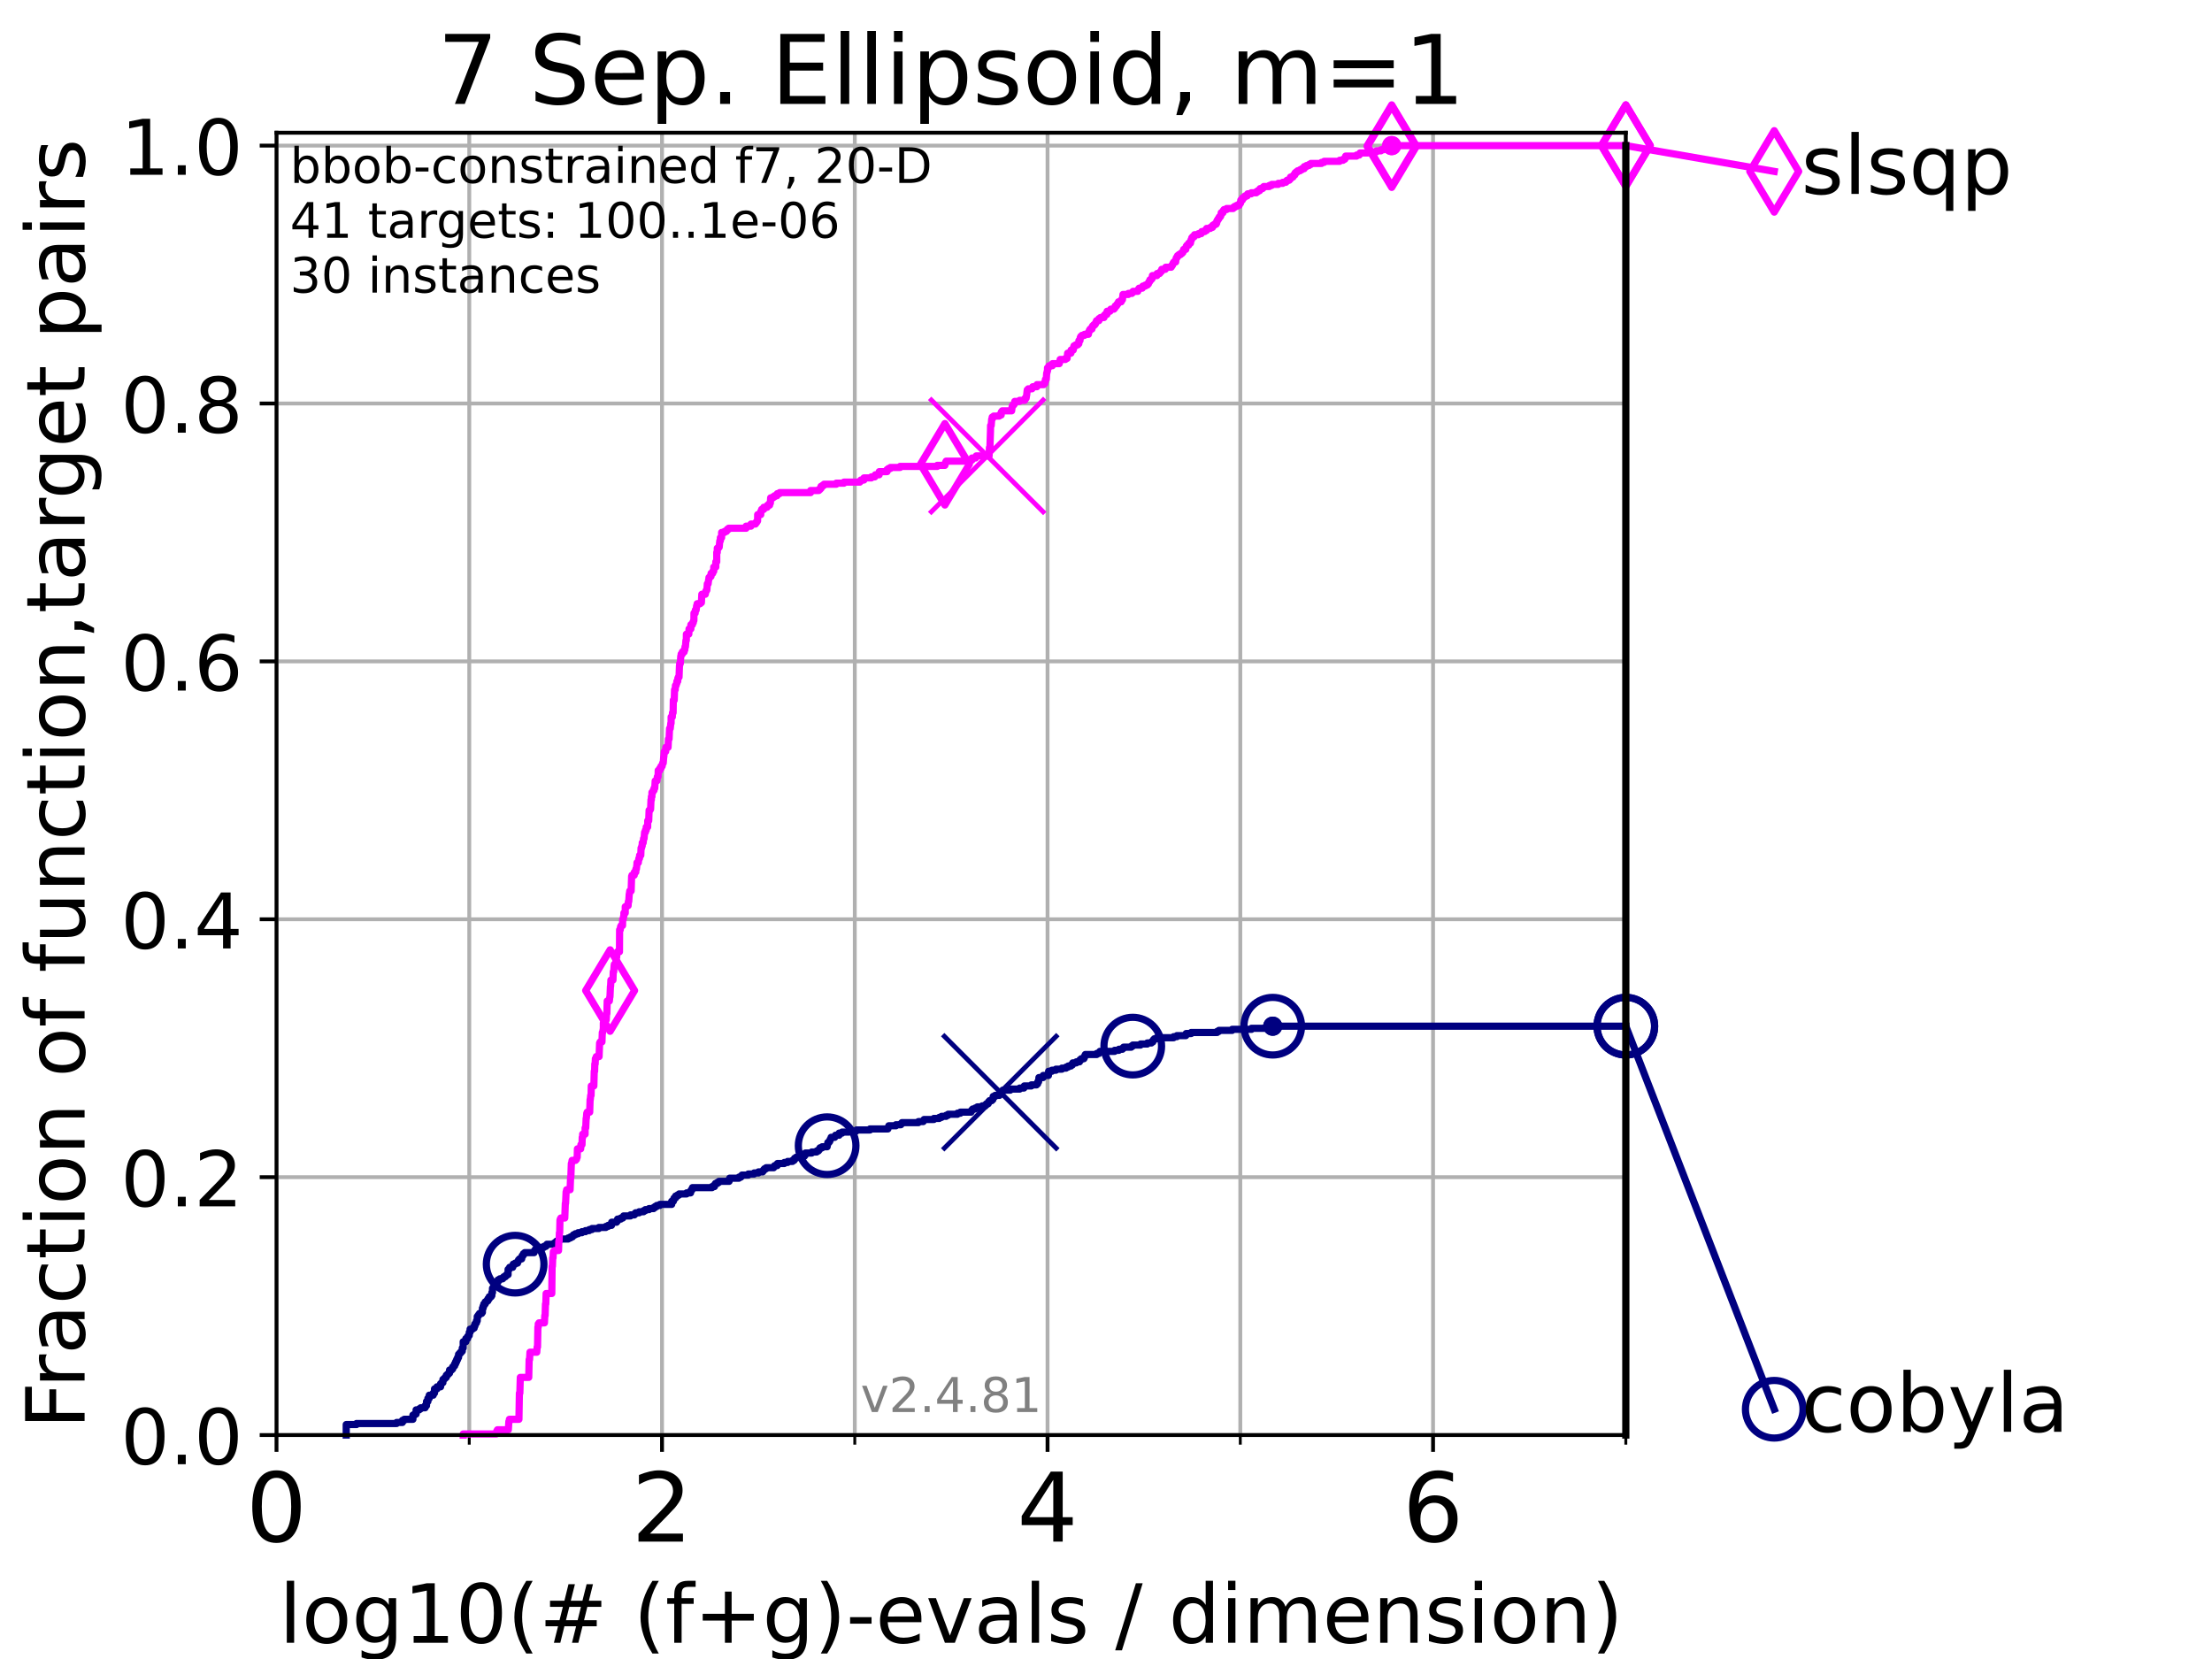 <?xml version="1.0" encoding="utf-8" standalone="no"?>
<!DOCTYPE svg PUBLIC "-//W3C//DTD SVG 1.1//EN"
  "http://www.w3.org/Graphics/SVG/1.1/DTD/svg11.dtd">
<!-- Created with matplotlib (https://matplotlib.org/) -->
<svg height="345.6pt" version="1.1" viewBox="0 0 460.8 345.6" width="460.8pt" xmlns="http://www.w3.org/2000/svg" xmlns:xlink="http://www.w3.org/1999/xlink">
 <defs>
  <style type="text/css">*{stroke-linecap:butt;stroke-linejoin:round;}</style>
 </defs>
 <g id="figure_1">
  <g id="patch_1">
   <path d="M 0 345.6 
L 460.8 345.6 
L 460.8 0 
L 0 0 
z
" style="fill:#ffffff;"/>
  </g>
  <g id="axes_1">
   <g id="patch_2">
    <path d="M 57.6 298.944 
L 338.688 298.944 
L 338.688 27.648 
L 57.6 27.648 
z
" style="fill:#ffffff;"/>
   </g>
   <g id="matplotlib.axis_1">
    <g id="xtick_1">
     <g id="line2d_1">
      <path clip-path="url(#peb44af5180)" d="M 57.6 298.944 
L 57.6 27.648 
" style="fill:none;stroke:#b0b0b0;stroke-linecap:square;stroke-width:0.8;"/>
     </g>
     <g id="line2d_2">
      <defs>
       <path d="M 0 0 
L 0 3.5 
" id="m24a52e289c" style="stroke:#000000;stroke-width:0.8;"/>
      </defs>
      <g>
       <use style="stroke:#000000;stroke-width:0.8;" x="57.6" xlink:href="#m24a52e289c" y="298.944"/>
      </g>
     </g>
     <g id="text_1">
      <!-- 0 -->
      <g transform="translate(51.237 321.141)scale(0.2 -0.2)">
       <defs>
        <path d="M 31.781 66.406 
Q 24.172 66.406 20.328 58.906 
Q 16.5 51.422 16.5 36.375 
Q 16.5 21.391 20.328 13.891 
Q 24.172 6.391 31.781 6.391 
Q 39.453 6.391 43.281 13.891 
Q 47.125 21.391 47.125 36.375 
Q 47.125 51.422 43.281 58.906 
Q 39.453 66.406 31.781 66.406 
z
M 31.781 74.219 
Q 44.047 74.219 50.516 64.516 
Q 56.984 54.828 56.984 36.375 
Q 56.984 17.969 50.516 8.266 
Q 44.047 -1.422 31.781 -1.422 
Q 19.531 -1.422 13.062 8.266 
Q 6.594 17.969 6.594 36.375 
Q 6.594 54.828 13.062 64.516 
Q 19.531 74.219 31.781 74.219 
z
" id="DejaVuSans-48"/>
       </defs>
       <use xlink:href="#DejaVuSans-48"/>
      </g>
     </g>
    </g>
    <g id="xtick_2">
     <g id="line2d_3">
      <path clip-path="url(#peb44af5180)" d="M 137.911 298.944 
L 137.911 27.648 
" style="fill:none;stroke:#b0b0b0;stroke-linecap:square;stroke-width:0.8;"/>
     </g>
     <g id="line2d_4">
      <g>
       <use style="stroke:#000000;stroke-width:0.8;" x="137.911" xlink:href="#m24a52e289c" y="298.944"/>
      </g>
     </g>
     <g id="text_2">
      <!-- 2 -->
      <g transform="translate(131.548 321.141)scale(0.2 -0.2)">
       <defs>
        <path d="M 19.188 8.297 
L 53.609 8.297 
L 53.609 0 
L 7.328 0 
L 7.328 8.297 
Q 12.938 14.109 22.625 23.891 
Q 32.328 33.688 34.812 36.531 
Q 39.547 41.844 41.422 45.531 
Q 43.312 49.219 43.312 52.781 
Q 43.312 58.594 39.234 62.25 
Q 35.156 65.922 28.609 65.922 
Q 23.969 65.922 18.812 64.312 
Q 13.672 62.703 7.812 59.422 
L 7.812 69.391 
Q 13.766 71.781 18.938 73 
Q 24.125 74.219 28.422 74.219 
Q 39.75 74.219 46.484 68.547 
Q 53.219 62.891 53.219 53.422 
Q 53.219 48.922 51.531 44.891 
Q 49.859 40.875 45.406 35.406 
Q 44.188 33.984 37.641 27.219 
Q 31.109 20.453 19.188 8.297 
z
" id="DejaVuSans-50"/>
       </defs>
       <use xlink:href="#DejaVuSans-50"/>
      </g>
     </g>
    </g>
    <g id="xtick_3">
     <g id="line2d_5">
      <path clip-path="url(#peb44af5180)" d="M 218.222 298.944 
L 218.222 27.648 
" style="fill:none;stroke:#b0b0b0;stroke-linecap:square;stroke-width:0.8;"/>
     </g>
     <g id="line2d_6">
      <g>
       <use style="stroke:#000000;stroke-width:0.8;" x="218.222" xlink:href="#m24a52e289c" y="298.944"/>
      </g>
     </g>
     <g id="text_3">
      <!-- 4 -->
      <g transform="translate(211.859 321.141)scale(0.2 -0.2)">
       <defs>
        <path d="M 37.797 64.312 
L 12.891 25.391 
L 37.797 25.391 
z
M 35.203 72.906 
L 47.609 72.906 
L 47.609 25.391 
L 58.016 25.391 
L 58.016 17.188 
L 47.609 17.188 
L 47.609 0 
L 37.797 0 
L 37.797 17.188 
L 4.891 17.188 
L 4.891 26.703 
z
" id="DejaVuSans-52"/>
       </defs>
       <use xlink:href="#DejaVuSans-52"/>
      </g>
     </g>
    </g>
    <g id="xtick_4">
     <g id="line2d_7">
      <path clip-path="url(#peb44af5180)" d="M 298.533 298.944 
L 298.533 27.648 
" style="fill:none;stroke:#b0b0b0;stroke-linecap:square;stroke-width:0.8;"/>
     </g>
     <g id="line2d_8">
      <g>
       <use style="stroke:#000000;stroke-width:0.8;" x="298.533" xlink:href="#m24a52e289c" y="298.944"/>
      </g>
     </g>
     <g id="text_4">
      <!-- 6 -->
      <g transform="translate(292.17 321.141)scale(0.2 -0.2)">
       <defs>
        <path d="M 33.016 40.375 
Q 26.375 40.375 22.484 35.828 
Q 18.609 31.297 18.609 23.391 
Q 18.609 15.531 22.484 10.953 
Q 26.375 6.391 33.016 6.391 
Q 39.656 6.391 43.531 10.953 
Q 47.406 15.531 47.406 23.391 
Q 47.406 31.297 43.531 35.828 
Q 39.656 40.375 33.016 40.375 
z
M 52.594 71.297 
L 52.594 62.312 
Q 48.875 64.062 45.094 64.984 
Q 41.312 65.922 37.594 65.922 
Q 27.828 65.922 22.672 59.328 
Q 17.531 52.734 16.797 39.406 
Q 19.672 43.656 24.016 45.922 
Q 28.375 48.188 33.594 48.188 
Q 44.578 48.188 50.953 41.516 
Q 57.328 34.859 57.328 23.391 
Q 57.328 12.156 50.688 5.359 
Q 44.047 -1.422 33.016 -1.422 
Q 20.359 -1.422 13.672 8.266 
Q 6.984 17.969 6.984 36.375 
Q 6.984 53.656 15.188 63.938 
Q 23.391 74.219 37.203 74.219 
Q 40.922 74.219 44.703 73.484 
Q 48.484 72.75 52.594 71.297 
z
" id="DejaVuSans-54"/>
       </defs>
       <use xlink:href="#DejaVuSans-54"/>
      </g>
     </g>
    </g>
    <g id="xtick_5">
     <g id="line2d_9">
      <path clip-path="url(#peb44af5180)" d="M 97.755 298.944 
L 97.755 27.648 
" style="fill:none;stroke:#b0b0b0;stroke-linecap:square;stroke-width:0.8;"/>
     </g>
     <g id="line2d_10">
      <defs>
       <path d="M 0 0 
L 0 2 
" id="mbcc4612029" style="stroke:#000000;stroke-width:0.6;"/>
      </defs>
      <g>
       <use style="stroke:#000000;stroke-width:0.6;" x="97.755" xlink:href="#mbcc4612029" y="298.944"/>
      </g>
     </g>
    </g>
    <g id="xtick_6">
     <g id="line2d_11">
      <path clip-path="url(#peb44af5180)" d="M 178.066 298.944 
L 178.066 27.648 
" style="fill:none;stroke:#b0b0b0;stroke-linecap:square;stroke-width:0.8;"/>
     </g>
     <g id="line2d_12">
      <g>
       <use style="stroke:#000000;stroke-width:0.6;" x="178.066" xlink:href="#mbcc4612029" y="298.944"/>
      </g>
     </g>
    </g>
    <g id="xtick_7">
     <g id="line2d_13">
      <path clip-path="url(#peb44af5180)" d="M 258.377 298.944 
L 258.377 27.648 
" style="fill:none;stroke:#b0b0b0;stroke-linecap:square;stroke-width:0.8;"/>
     </g>
     <g id="line2d_14">
      <g>
       <use style="stroke:#000000;stroke-width:0.6;" x="258.377" xlink:href="#mbcc4612029" y="298.944"/>
      </g>
     </g>
    </g>
    <g id="xtick_8">
     <g id="line2d_15">
      <path clip-path="url(#peb44af5180)" d="M 338.688 298.944 
L 338.688 27.648 
" style="fill:none;stroke:#b0b0b0;stroke-linecap:square;stroke-width:0.8;"/>
     </g>
     <g id="line2d_16">
      <g>
       <use style="stroke:#000000;stroke-width:0.6;" x="338.688" xlink:href="#mbcc4612029" y="298.944"/>
      </g>
     </g>
    </g>
    <g id="text_5">
     <!-- log10(# (f+g)-evals / dimension) -->
     <g transform="translate(58.145 342.218)scale(0.17 -0.17)">
      <defs>
       <path d="M 9.422 75.984 
L 18.406 75.984 
L 18.406 0 
L 9.422 0 
z
" id="DejaVuSans-108"/>
       <path d="M 30.609 48.391 
Q 23.391 48.391 19.188 42.75 
Q 14.984 37.109 14.984 27.297 
Q 14.984 17.484 19.156 11.844 
Q 23.344 6.203 30.609 6.203 
Q 37.797 6.203 41.984 11.859 
Q 46.188 17.531 46.188 27.297 
Q 46.188 37.016 41.984 42.703 
Q 37.797 48.391 30.609 48.391 
z
M 30.609 56 
Q 42.328 56 49.016 48.375 
Q 55.719 40.766 55.719 27.297 
Q 55.719 13.875 49.016 6.219 
Q 42.328 -1.422 30.609 -1.422 
Q 18.844 -1.422 12.172 6.219 
Q 5.516 13.875 5.516 27.297 
Q 5.516 40.766 12.172 48.375 
Q 18.844 56 30.609 56 
z
" id="DejaVuSans-111"/>
       <path d="M 45.406 27.984 
Q 45.406 37.75 41.375 43.109 
Q 37.359 48.484 30.078 48.484 
Q 22.859 48.484 18.828 43.109 
Q 14.797 37.75 14.797 27.984 
Q 14.797 18.266 18.828 12.891 
Q 22.859 7.516 30.078 7.516 
Q 37.359 7.516 41.375 12.891 
Q 45.406 18.266 45.406 27.984 
z
M 54.391 6.781 
Q 54.391 -7.172 48.188 -13.984 
Q 42 -20.797 29.203 -20.797 
Q 24.469 -20.797 20.266 -20.094 
Q 16.062 -19.391 12.109 -17.922 
L 12.109 -9.188 
Q 16.062 -11.328 19.922 -12.344 
Q 23.781 -13.375 27.781 -13.375 
Q 36.625 -13.375 41.016 -8.766 
Q 45.406 -4.156 45.406 5.172 
L 45.406 9.625 
Q 42.625 4.781 38.281 2.391 
Q 33.938 0 27.875 0 
Q 17.828 0 11.672 7.656 
Q 5.516 15.328 5.516 27.984 
Q 5.516 40.672 11.672 48.328 
Q 17.828 56 27.875 56 
Q 33.938 56 38.281 53.609 
Q 42.625 51.219 45.406 46.391 
L 45.406 54.688 
L 54.391 54.688 
z
" id="DejaVuSans-103"/>
       <path d="M 12.406 8.297 
L 28.516 8.297 
L 28.516 63.922 
L 10.984 60.406 
L 10.984 69.391 
L 28.422 72.906 
L 38.281 72.906 
L 38.281 8.297 
L 54.391 8.297 
L 54.391 0 
L 12.406 0 
z
" id="DejaVuSans-49"/>
       <path d="M 31 75.875 
Q 24.469 64.656 21.281 53.656 
Q 18.109 42.672 18.109 31.391 
Q 18.109 20.125 21.312 9.062 
Q 24.516 -2 31 -13.188 
L 23.188 -13.188 
Q 15.875 -1.703 12.234 9.375 
Q 8.594 20.453 8.594 31.391 
Q 8.594 42.281 12.203 53.312 
Q 15.828 64.359 23.188 75.875 
z
" id="DejaVuSans-40"/>
       <path d="M 51.125 44 
L 36.922 44 
L 32.812 27.688 
L 47.125 27.688 
z
M 43.797 71.781 
L 38.719 51.516 
L 52.984 51.516 
L 58.109 71.781 
L 65.922 71.781 
L 60.891 51.516 
L 76.125 51.516 
L 76.125 44 
L 58.984 44 
L 54.984 27.688 
L 70.516 27.688 
L 70.516 20.219 
L 53.078 20.219 
L 48 0 
L 40.188 0 
L 45.219 20.219 
L 30.906 20.219 
L 25.875 0 
L 18.016 0 
L 23.094 20.219 
L 7.719 20.219 
L 7.719 27.688 
L 24.906 27.688 
L 29 44 
L 13.281 44 
L 13.281 51.516 
L 30.906 51.516 
L 35.891 71.781 
z
" id="DejaVuSans-35"/>
       <path id="DejaVuSans-32"/>
       <path d="M 37.109 75.984 
L 37.109 68.5 
L 28.516 68.5 
Q 23.688 68.5 21.797 66.547 
Q 19.922 64.594 19.922 59.516 
L 19.922 54.688 
L 34.719 54.688 
L 34.719 47.703 
L 19.922 47.703 
L 19.922 0 
L 10.891 0 
L 10.891 47.703 
L 2.297 47.703 
L 2.297 54.688 
L 10.891 54.688 
L 10.891 58.5 
Q 10.891 67.625 15.141 71.797 
Q 19.391 75.984 28.609 75.984 
z
" id="DejaVuSans-102"/>
       <path d="M 46 62.703 
L 46 35.5 
L 73.188 35.5 
L 73.188 27.203 
L 46 27.203 
L 46 0 
L 37.797 0 
L 37.797 27.203 
L 10.594 27.203 
L 10.594 35.5 
L 37.797 35.5 
L 37.797 62.703 
z
" id="DejaVuSans-43"/>
       <path d="M 8.016 75.875 
L 15.828 75.875 
Q 23.141 64.359 26.781 53.312 
Q 30.422 42.281 30.422 31.391 
Q 30.422 20.453 26.781 9.375 
Q 23.141 -1.703 15.828 -13.188 
L 8.016 -13.188 
Q 14.5 -2 17.703 9.062 
Q 20.906 20.125 20.906 31.391 
Q 20.906 42.672 17.703 53.656 
Q 14.5 64.656 8.016 75.875 
z
" id="DejaVuSans-41"/>
       <path d="M 4.891 31.391 
L 31.203 31.391 
L 31.203 23.391 
L 4.891 23.391 
z
" id="DejaVuSans-45"/>
       <path d="M 56.203 29.594 
L 56.203 25.203 
L 14.891 25.203 
Q 15.484 15.922 20.484 11.062 
Q 25.484 6.203 34.422 6.203 
Q 39.594 6.203 44.453 7.469 
Q 49.312 8.734 54.109 11.281 
L 54.109 2.781 
Q 49.266 0.734 44.188 -0.344 
Q 39.109 -1.422 33.891 -1.422 
Q 20.797 -1.422 13.156 6.188 
Q 5.516 13.812 5.516 26.812 
Q 5.516 40.234 12.766 48.109 
Q 20.016 56 32.328 56 
Q 43.359 56 49.781 48.891 
Q 56.203 41.797 56.203 29.594 
z
M 47.219 32.234 
Q 47.125 39.594 43.094 43.984 
Q 39.062 48.391 32.422 48.391 
Q 24.906 48.391 20.391 44.141 
Q 15.875 39.891 15.188 32.172 
z
" id="DejaVuSans-101"/>
       <path d="M 2.984 54.688 
L 12.5 54.688 
L 29.594 8.797 
L 46.688 54.688 
L 56.203 54.688 
L 35.688 0 
L 23.484 0 
z
" id="DejaVuSans-118"/>
       <path d="M 34.281 27.484 
Q 23.391 27.484 19.188 25 
Q 14.984 22.516 14.984 16.5 
Q 14.984 11.719 18.141 8.906 
Q 21.297 6.109 26.703 6.109 
Q 34.188 6.109 38.703 11.406 
Q 43.219 16.703 43.219 25.484 
L 43.219 27.484 
z
M 52.203 31.203 
L 52.203 0 
L 43.219 0 
L 43.219 8.297 
Q 40.141 3.328 35.547 0.953 
Q 30.953 -1.422 24.312 -1.422 
Q 15.922 -1.422 10.953 3.297 
Q 6 8.016 6 15.922 
Q 6 25.141 12.172 29.828 
Q 18.359 34.516 30.609 34.516 
L 43.219 34.516 
L 43.219 35.406 
Q 43.219 41.609 39.141 45 
Q 35.062 48.391 27.688 48.391 
Q 23 48.391 18.547 47.266 
Q 14.109 46.141 10.016 43.891 
L 10.016 52.203 
Q 14.938 54.109 19.578 55.047 
Q 24.219 56 28.609 56 
Q 40.484 56 46.344 49.844 
Q 52.203 43.703 52.203 31.203 
z
" id="DejaVuSans-97"/>
       <path d="M 44.281 53.078 
L 44.281 44.578 
Q 40.484 46.531 36.375 47.5 
Q 32.281 48.484 27.875 48.484 
Q 21.188 48.484 17.844 46.438 
Q 14.5 44.391 14.5 40.281 
Q 14.5 37.156 16.891 35.375 
Q 19.281 33.594 26.516 31.984 
L 29.594 31.297 
Q 39.156 29.25 43.188 25.516 
Q 47.219 21.781 47.219 15.094 
Q 47.219 7.469 41.188 3.016 
Q 35.156 -1.422 24.609 -1.422 
Q 20.219 -1.422 15.453 -0.562 
Q 10.688 0.297 5.422 2 
L 5.422 11.281 
Q 10.406 8.688 15.234 7.391 
Q 20.062 6.109 24.812 6.109 
Q 31.156 6.109 34.562 8.281 
Q 37.984 10.453 37.984 14.406 
Q 37.984 18.062 35.516 20.016 
Q 33.062 21.969 24.703 23.781 
L 21.578 24.516 
Q 13.234 26.266 9.516 29.906 
Q 5.812 33.547 5.812 39.891 
Q 5.812 47.609 11.281 51.797 
Q 16.75 56 26.812 56 
Q 31.781 56 36.172 55.266 
Q 40.578 54.547 44.281 53.078 
z
" id="DejaVuSans-115"/>
       <path d="M 25.391 72.906 
L 33.688 72.906 
L 8.297 -9.281 
L 0 -9.281 
z
" id="DejaVuSans-47"/>
       <path d="M 45.406 46.391 
L 45.406 75.984 
L 54.391 75.984 
L 54.391 0 
L 45.406 0 
L 45.406 8.203 
Q 42.578 3.328 38.25 0.953 
Q 33.938 -1.422 27.875 -1.422 
Q 17.969 -1.422 11.734 6.484 
Q 5.516 14.406 5.516 27.297 
Q 5.516 40.188 11.734 48.094 
Q 17.969 56 27.875 56 
Q 33.938 56 38.25 53.625 
Q 42.578 51.266 45.406 46.391 
z
M 14.797 27.297 
Q 14.797 17.391 18.875 11.75 
Q 22.953 6.109 30.078 6.109 
Q 37.203 6.109 41.297 11.75 
Q 45.406 17.391 45.406 27.297 
Q 45.406 37.203 41.297 42.844 
Q 37.203 48.484 30.078 48.484 
Q 22.953 48.484 18.875 42.844 
Q 14.797 37.203 14.797 27.297 
z
" id="DejaVuSans-100"/>
       <path d="M 9.422 54.688 
L 18.406 54.688 
L 18.406 0 
L 9.422 0 
z
M 9.422 75.984 
L 18.406 75.984 
L 18.406 64.594 
L 9.422 64.594 
z
" id="DejaVuSans-105"/>
       <path d="M 52 44.188 
Q 55.375 50.25 60.062 53.125 
Q 64.75 56 71.094 56 
Q 79.641 56 84.281 50.016 
Q 88.922 44.047 88.922 33.016 
L 88.922 0 
L 79.891 0 
L 79.891 32.719 
Q 79.891 40.578 77.094 44.375 
Q 74.312 48.188 68.609 48.188 
Q 61.625 48.188 57.562 43.547 
Q 53.516 38.922 53.516 30.906 
L 53.516 0 
L 44.484 0 
L 44.484 32.719 
Q 44.484 40.625 41.703 44.406 
Q 38.922 48.188 33.109 48.188 
Q 26.219 48.188 22.156 43.531 
Q 18.109 38.875 18.109 30.906 
L 18.109 0 
L 9.078 0 
L 9.078 54.688 
L 18.109 54.688 
L 18.109 46.188 
Q 21.188 51.219 25.484 53.609 
Q 29.781 56 35.688 56 
Q 41.656 56 45.828 52.969 
Q 50 49.953 52 44.188 
z
" id="DejaVuSans-109"/>
       <path d="M 54.891 33.016 
L 54.891 0 
L 45.906 0 
L 45.906 32.719 
Q 45.906 40.484 42.875 44.328 
Q 39.844 48.188 33.797 48.188 
Q 26.516 48.188 22.312 43.547 
Q 18.109 38.922 18.109 30.906 
L 18.109 0 
L 9.078 0 
L 9.078 54.688 
L 18.109 54.688 
L 18.109 46.188 
Q 21.344 51.125 25.703 53.562 
Q 30.078 56 35.797 56 
Q 45.219 56 50.047 50.172 
Q 54.891 44.344 54.891 33.016 
z
" id="DejaVuSans-110"/>
      </defs>
      <use xlink:href="#DejaVuSans-108"/>
      <use x="27.783" xlink:href="#DejaVuSans-111"/>
      <use x="88.965" xlink:href="#DejaVuSans-103"/>
      <use x="152.441" xlink:href="#DejaVuSans-49"/>
      <use x="216.064" xlink:href="#DejaVuSans-48"/>
      <use x="279.688" xlink:href="#DejaVuSans-40"/>
      <use x="318.701" xlink:href="#DejaVuSans-35"/>
      <use x="402.49" xlink:href="#DejaVuSans-32"/>
      <use x="434.277" xlink:href="#DejaVuSans-40"/>
      <use x="473.291" xlink:href="#DejaVuSans-102"/>
      <use x="508.496" xlink:href="#DejaVuSans-43"/>
      <use x="592.285" xlink:href="#DejaVuSans-103"/>
      <use x="655.762" xlink:href="#DejaVuSans-41"/>
      <use x="694.775" xlink:href="#DejaVuSans-45"/>
      <use x="730.859" xlink:href="#DejaVuSans-101"/>
      <use x="792.383" xlink:href="#DejaVuSans-118"/>
      <use x="851.562" xlink:href="#DejaVuSans-97"/>
      <use x="912.842" xlink:href="#DejaVuSans-108"/>
      <use x="940.625" xlink:href="#DejaVuSans-115"/>
      <use x="992.725" xlink:href="#DejaVuSans-32"/>
      <use x="1024.512" xlink:href="#DejaVuSans-47"/>
      <use x="1058.203" xlink:href="#DejaVuSans-32"/>
      <use x="1089.99" xlink:href="#DejaVuSans-100"/>
      <use x="1153.467" xlink:href="#DejaVuSans-105"/>
      <use x="1181.25" xlink:href="#DejaVuSans-109"/>
      <use x="1278.662" xlink:href="#DejaVuSans-101"/>
      <use x="1340.186" xlink:href="#DejaVuSans-110"/>
      <use x="1403.564" xlink:href="#DejaVuSans-115"/>
      <use x="1455.664" xlink:href="#DejaVuSans-105"/>
      <use x="1483.447" xlink:href="#DejaVuSans-111"/>
      <use x="1544.629" xlink:href="#DejaVuSans-110"/>
      <use x="1608.008" xlink:href="#DejaVuSans-41"/>
     </g>
    </g>
   </g>
   <g id="matplotlib.axis_2">
    <g id="ytick_1">
     <g id="line2d_17">
      <path clip-path="url(#peb44af5180)" d="M 57.6 298.944 
L 338.688 298.944 
" style="fill:none;stroke:#b0b0b0;stroke-linecap:square;stroke-width:0.8;"/>
     </g>
     <g id="line2d_18">
      <defs>
       <path d="M 0 0 
L -3.5 0 
" id="m506a335313" style="stroke:#000000;stroke-width:0.8;"/>
      </defs>
      <g>
       <use style="stroke:#000000;stroke-width:0.8;" x="57.6" xlink:href="#m506a335313" y="298.944"/>
      </g>
     </g>
     <g id="text_6">
      <!-- 0.0 -->
      <g transform="translate(25.155 305.023)scale(0.16 -0.16)">
       <defs>
        <path d="M 10.688 12.406 
L 21 12.406 
L 21 0 
L 10.688 0 
z
" id="DejaVuSans-46"/>
       </defs>
       <use xlink:href="#DejaVuSans-48"/>
       <use x="63.623" xlink:href="#DejaVuSans-46"/>
       <use x="95.41" xlink:href="#DejaVuSans-48"/>
      </g>
     </g>
    </g>
    <g id="ytick_2">
     <g id="line2d_19">
      <path clip-path="url(#peb44af5180)" d="M 57.6 245.222 
L 338.688 245.222 
" style="fill:none;stroke:#b0b0b0;stroke-linecap:square;stroke-width:0.8;"/>
     </g>
     <g id="line2d_20">
      <g>
       <use style="stroke:#000000;stroke-width:0.8;" x="57.6" xlink:href="#m506a335313" y="245.222"/>
      </g>
     </g>
     <g id="text_7">
      <!-- 0.2 -->
      <g transform="translate(25.155 251.301)scale(0.16 -0.16)">
       <use xlink:href="#DejaVuSans-48"/>
       <use x="63.623" xlink:href="#DejaVuSans-46"/>
       <use x="95.41" xlink:href="#DejaVuSans-50"/>
      </g>
     </g>
    </g>
    <g id="ytick_3">
     <g id="line2d_21">
      <path clip-path="url(#peb44af5180)" d="M 57.6 191.5 
L 338.688 191.5 
" style="fill:none;stroke:#b0b0b0;stroke-linecap:square;stroke-width:0.8;"/>
     </g>
     <g id="line2d_22">
      <g>
       <use style="stroke:#000000;stroke-width:0.8;" x="57.6" xlink:href="#m506a335313" y="191.5"/>
      </g>
     </g>
     <g id="text_8">
      <!-- 0.4 -->
      <g transform="translate(25.155 197.579)scale(0.16 -0.16)">
       <use xlink:href="#DejaVuSans-48"/>
       <use x="63.623" xlink:href="#DejaVuSans-46"/>
       <use x="95.41" xlink:href="#DejaVuSans-52"/>
      </g>
     </g>
    </g>
    <g id="ytick_4">
     <g id="line2d_23">
      <path clip-path="url(#peb44af5180)" d="M 57.6 137.778 
L 338.688 137.778 
" style="fill:none;stroke:#b0b0b0;stroke-linecap:square;stroke-width:0.8;"/>
     </g>
     <g id="line2d_24">
      <g>
       <use style="stroke:#000000;stroke-width:0.8;" x="57.6" xlink:href="#m506a335313" y="137.778"/>
      </g>
     </g>
     <g id="text_9">
      <!-- 0.6 -->
      <g transform="translate(25.155 143.857)scale(0.16 -0.16)">
       <use xlink:href="#DejaVuSans-48"/>
       <use x="63.623" xlink:href="#DejaVuSans-46"/>
       <use x="95.41" xlink:href="#DejaVuSans-54"/>
      </g>
     </g>
    </g>
    <g id="ytick_5">
     <g id="line2d_25">
      <path clip-path="url(#peb44af5180)" d="M 57.6 84.056 
L 338.688 84.056 
" style="fill:none;stroke:#b0b0b0;stroke-linecap:square;stroke-width:0.8;"/>
     </g>
     <g id="line2d_26">
      <g>
       <use style="stroke:#000000;stroke-width:0.8;" x="57.6" xlink:href="#m506a335313" y="84.056"/>
      </g>
     </g>
     <g id="text_10">
      <!-- 0.8 -->
      <g transform="translate(25.155 90.135)scale(0.16 -0.16)">
       <defs>
        <path d="M 31.781 34.625 
Q 24.75 34.625 20.719 30.859 
Q 16.703 27.094 16.703 20.516 
Q 16.703 13.922 20.719 10.156 
Q 24.75 6.391 31.781 6.391 
Q 38.812 6.391 42.859 10.172 
Q 46.922 13.969 46.922 20.516 
Q 46.922 27.094 42.891 30.859 
Q 38.875 34.625 31.781 34.625 
z
M 21.922 38.812 
Q 15.578 40.375 12.031 44.719 
Q 8.5 49.078 8.5 55.328 
Q 8.5 64.062 14.719 69.141 
Q 20.953 74.219 31.781 74.219 
Q 42.672 74.219 48.875 69.141 
Q 55.078 64.062 55.078 55.328 
Q 55.078 49.078 51.531 44.719 
Q 48 40.375 41.703 38.812 
Q 48.828 37.156 52.797 32.312 
Q 56.781 27.484 56.781 20.516 
Q 56.781 9.906 50.312 4.234 
Q 43.844 -1.422 31.781 -1.422 
Q 19.734 -1.422 13.25 4.234 
Q 6.781 9.906 6.781 20.516 
Q 6.781 27.484 10.781 32.312 
Q 14.797 37.156 21.922 38.812 
z
M 18.312 54.391 
Q 18.312 48.734 21.844 45.562 
Q 25.391 42.391 31.781 42.391 
Q 38.141 42.391 41.719 45.562 
Q 45.312 48.734 45.312 54.391 
Q 45.312 60.062 41.719 63.234 
Q 38.141 66.406 31.781 66.406 
Q 25.391 66.406 21.844 63.234 
Q 18.312 60.062 18.312 54.391 
z
" id="DejaVuSans-56"/>
       </defs>
       <use xlink:href="#DejaVuSans-48"/>
       <use x="63.623" xlink:href="#DejaVuSans-46"/>
       <use x="95.41" xlink:href="#DejaVuSans-56"/>
      </g>
     </g>
    </g>
    <g id="ytick_6">
     <g id="line2d_27">
      <path clip-path="url(#peb44af5180)" d="M 57.6 30.334 
L 338.688 30.334 
" style="fill:none;stroke:#b0b0b0;stroke-linecap:square;stroke-width:0.8;"/>
     </g>
     <g id="line2d_28">
      <g>
       <use style="stroke:#000000;stroke-width:0.8;" x="57.6" xlink:href="#m506a335313" y="30.334"/>
      </g>
     </g>
     <g id="text_11">
      <!-- 1.0 -->
      <g transform="translate(25.155 36.413)scale(0.16 -0.16)">
       <use xlink:href="#DejaVuSans-49"/>
       <use x="63.623" xlink:href="#DejaVuSans-46"/>
       <use x="95.41" xlink:href="#DejaVuSans-48"/>
      </g>
     </g>
    </g>
    <g id="text_12">
     <!-- Fraction of function,target pairs -->
     <g transform="translate(17.62 297.681)rotate(-90)scale(0.17 -0.17)">
      <defs>
       <path d="M 9.812 72.906 
L 51.703 72.906 
L 51.703 64.594 
L 19.672 64.594 
L 19.672 43.109 
L 48.578 43.109 
L 48.578 34.812 
L 19.672 34.812 
L 19.672 0 
L 9.812 0 
z
" id="DejaVuSans-70"/>
       <path d="M 41.109 46.297 
Q 39.594 47.172 37.812 47.578 
Q 36.031 48 33.891 48 
Q 26.266 48 22.188 43.047 
Q 18.109 38.094 18.109 28.812 
L 18.109 0 
L 9.078 0 
L 9.078 54.688 
L 18.109 54.688 
L 18.109 46.188 
Q 20.953 51.172 25.484 53.578 
Q 30.031 56 36.531 56 
Q 37.453 56 38.578 55.875 
Q 39.703 55.766 41.062 55.516 
z
" id="DejaVuSans-114"/>
       <path d="M 48.781 52.594 
L 48.781 44.188 
Q 44.969 46.297 41.141 47.344 
Q 37.312 48.391 33.406 48.391 
Q 24.656 48.391 19.812 42.844 
Q 14.984 37.312 14.984 27.297 
Q 14.984 17.281 19.812 11.734 
Q 24.656 6.203 33.406 6.203 
Q 37.312 6.203 41.141 7.25 
Q 44.969 8.297 48.781 10.406 
L 48.781 2.094 
Q 45.016 0.344 40.984 -0.531 
Q 36.969 -1.422 32.422 -1.422 
Q 20.062 -1.422 12.781 6.344 
Q 5.516 14.109 5.516 27.297 
Q 5.516 40.672 12.859 48.328 
Q 20.219 56 33.016 56 
Q 37.156 56 41.109 55.141 
Q 45.062 54.297 48.781 52.594 
z
" id="DejaVuSans-99"/>
       <path d="M 18.312 70.219 
L 18.312 54.688 
L 36.812 54.688 
L 36.812 47.703 
L 18.312 47.703 
L 18.312 18.016 
Q 18.312 11.328 20.141 9.422 
Q 21.969 7.516 27.594 7.516 
L 36.812 7.516 
L 36.812 0 
L 27.594 0 
Q 17.188 0 13.234 3.875 
Q 9.281 7.766 9.281 18.016 
L 9.281 47.703 
L 2.688 47.703 
L 2.688 54.688 
L 9.281 54.688 
L 9.281 70.219 
z
" id="DejaVuSans-116"/>
       <path d="M 8.5 21.578 
L 8.5 54.688 
L 17.484 54.688 
L 17.484 21.922 
Q 17.484 14.156 20.5 10.266 
Q 23.531 6.391 29.594 6.391 
Q 36.859 6.391 41.078 11.031 
Q 45.312 15.672 45.312 23.688 
L 45.312 54.688 
L 54.297 54.688 
L 54.297 0 
L 45.312 0 
L 45.312 8.406 
Q 42.047 3.422 37.719 1 
Q 33.406 -1.422 27.688 -1.422 
Q 18.266 -1.422 13.375 4.438 
Q 8.5 10.297 8.5 21.578 
z
M 31.109 56 
z
" id="DejaVuSans-117"/>
       <path d="M 11.719 12.406 
L 22.016 12.406 
L 22.016 4 
L 14.016 -11.625 
L 7.719 -11.625 
L 11.719 4 
z
" id="DejaVuSans-44"/>
       <path d="M 18.109 8.203 
L 18.109 -20.797 
L 9.078 -20.797 
L 9.078 54.688 
L 18.109 54.688 
L 18.109 46.391 
Q 20.953 51.266 25.266 53.625 
Q 29.594 56 35.594 56 
Q 45.562 56 51.781 48.094 
Q 58.016 40.188 58.016 27.297 
Q 58.016 14.406 51.781 6.484 
Q 45.562 -1.422 35.594 -1.422 
Q 29.594 -1.422 25.266 0.953 
Q 20.953 3.328 18.109 8.203 
z
M 48.688 27.297 
Q 48.688 37.203 44.609 42.844 
Q 40.531 48.484 33.406 48.484 
Q 26.266 48.484 22.188 42.844 
Q 18.109 37.203 18.109 27.297 
Q 18.109 17.391 22.188 11.75 
Q 26.266 6.109 33.406 6.109 
Q 40.531 6.109 44.609 11.75 
Q 48.688 17.391 48.688 27.297 
z
" id="DejaVuSans-112"/>
      </defs>
      <use xlink:href="#DejaVuSans-70"/>
      <use x="50.27" xlink:href="#DejaVuSans-114"/>
      <use x="91.383" xlink:href="#DejaVuSans-97"/>
      <use x="152.662" xlink:href="#DejaVuSans-99"/>
      <use x="207.643" xlink:href="#DejaVuSans-116"/>
      <use x="246.852" xlink:href="#DejaVuSans-105"/>
      <use x="274.635" xlink:href="#DejaVuSans-111"/>
      <use x="335.816" xlink:href="#DejaVuSans-110"/>
      <use x="399.195" xlink:href="#DejaVuSans-32"/>
      <use x="430.982" xlink:href="#DejaVuSans-111"/>
      <use x="492.164" xlink:href="#DejaVuSans-102"/>
      <use x="527.369" xlink:href="#DejaVuSans-32"/>
      <use x="559.156" xlink:href="#DejaVuSans-102"/>
      <use x="594.361" xlink:href="#DejaVuSans-117"/>
      <use x="657.74" xlink:href="#DejaVuSans-110"/>
      <use x="721.119" xlink:href="#DejaVuSans-99"/>
      <use x="776.1" xlink:href="#DejaVuSans-116"/>
      <use x="815.309" xlink:href="#DejaVuSans-105"/>
      <use x="843.092" xlink:href="#DejaVuSans-111"/>
      <use x="904.273" xlink:href="#DejaVuSans-110"/>
      <use x="967.652" xlink:href="#DejaVuSans-44"/>
      <use x="999.439" xlink:href="#DejaVuSans-116"/>
      <use x="1038.648" xlink:href="#DejaVuSans-97"/>
      <use x="1099.928" xlink:href="#DejaVuSans-114"/>
      <use x="1139.291" xlink:href="#DejaVuSans-103"/>
      <use x="1202.768" xlink:href="#DejaVuSans-101"/>
      <use x="1264.291" xlink:href="#DejaVuSans-116"/>
      <use x="1303.5" xlink:href="#DejaVuSans-32"/>
      <use x="1335.287" xlink:href="#DejaVuSans-112"/>
      <use x="1398.764" xlink:href="#DejaVuSans-97"/>
      <use x="1460.043" xlink:href="#DejaVuSans-105"/>
      <use x="1487.826" xlink:href="#DejaVuSans-114"/>
      <use x="1528.939" xlink:href="#DejaVuSans-115"/>
     </g>
    </g>
   </g>
   <g id="line2d_29">
    <defs>
     <path d="M 0 1.5 
C 0.398 1.5 0.779 1.342 1.061 1.061 
C 1.342 0.779 1.5 0.398 1.5 0 
C 1.5 -0.398 1.342 -0.779 1.061 -1.061 
C 0.779 -1.342 0.398 -1.5 0 -1.5 
C -0.398 -1.5 -0.779 -1.342 -1.061 -1.061 
C -1.342 -0.779 -1.5 -0.398 -1.5 0 
C -1.5 0.398 -1.342 0.779 -1.061 1.061 
C -0.779 1.342 -0.398 1.5 0 1.5 
z
" id="m4de8cff4da" style="stroke:#000080;"/>
    </defs>
    <g>
     <use style="fill:#000080;stroke:#000080;" x="265.133" xlink:href="#m4de8cff4da" y="213.775"/>
     <use style="fill:#000080;stroke:#000080;" x="265.133" xlink:href="#m4de8cff4da" y="213.775"/>
    </g>
   </g>
   <g id="line2d_30">
    <path d="M 72.125 298.944 
L 72.125 296.76 
L 74.263 296.76 
L 74.263 296.542 
L 82.627 296.542 
L 82.627 296.323 
L 83.83 296.323 
L 83.83 295.887 
L 84.213 295.887 
L 84.213 295.668 
L 86.013 295.668 
L 86.013 294.795 
L 86.351 294.795 
L 86.351 294.576 
L 86.684 294.576 
L 86.684 293.703 
L 87.33 293.703 
L 87.33 293.484 
L 87.644 293.484 
L 87.644 293.266 
L 88.554 293.266 
L 88.554 292.829 
L 88.847 292.829 
L 88.847 291.956 
L 89.135 291.956 
L 89.135 291.301 
L 89.419 291.301 
L 89.419 290.645 
L 90.243 290.645 
L 90.243 290.209 
L 90.509 290.209 
L 90.509 289.335 
L 91.03 289.335 
L 91.03 288.898 
L 91.783 288.898 
L 91.783 288.243 
L 92.027 288.243 
L 92.027 288.025 
L 92.267 288.025 
L 92.267 287.37 
L 92.504 287.37 
L 92.504 287.151 
L 92.738 287.151 
L 92.738 286.933 
L 92.969 286.933 
L 92.969 286.496 
L 93.197 286.496 
L 93.197 286.278 
L 93.422 286.278 
L 93.422 286.059 
L 93.645 286.059 
L 93.645 285.404 
L 94.081 285.404 
L 94.081 285.186 
L 94.295 285.186 
L 94.295 284.749 
L 94.506 284.749 
L 94.506 284.531 
L 94.715 284.531 
L 94.715 284.094 
L 94.921 284.094 
L 94.921 283.657 
L 95.125 283.657 
L 95.125 283.22 
L 95.327 283.22 
L 95.327 282.784 
L 95.526 282.784 
L 95.526 282.129 
L 95.723 282.129 
L 95.723 281.91 
L 95.918 281.91 
L 95.918 281.692 
L 96.111 281.692 
L 96.111 281.473 
L 96.301 281.473 
L 96.301 280.818 
L 96.49 280.818 
L 96.49 279.508 
L 97.044 279.508 
L 97.044 278.853 
L 97.403 278.853 
L 97.403 278.416 
L 97.58 278.416 
L 97.58 278.198 
L 97.755 278.198 
L 97.755 277.543 
L 97.929 277.543 
L 97.929 276.887 
L 98.439 276.887 
L 98.439 276.669 
L 98.772 276.669 
L 98.772 276.232 
L 98.935 276.232 
L 98.935 275.796 
L 99.098 275.796 
L 99.098 275.577 
L 99.258 275.577 
L 99.258 275.14 
L 99.418 275.14 
L 99.418 274.267 
L 99.575 274.267 
L 99.575 274.048 
L 99.732 274.048 
L 99.732 273.83 
L 99.887 273.83 
L 99.887 273.612 
L 100.344 273.612 
L 100.344 273.393 
L 100.493 273.393 
L 100.493 272.52 
L 100.642 272.52 
L 100.642 272.083 
L 100.789 272.083 
L 100.789 271.646 
L 101.08 271.646 
L 101.08 271.209 
L 101.366 271.209 
L 101.366 270.991 
L 101.647 270.991 
L 101.647 270.554 
L 101.924 270.554 
L 101.924 270.118 
L 102.331 270.118 
L 102.331 269.899 
L 102.465 269.899 
L 102.465 269.244 
L 102.597 269.244 
L 102.597 268.371 
L 102.729 268.371 
L 102.729 268.152 
L 102.859 268.152 
L 102.859 267.934 
L 103.118 267.934 
L 103.118 267.715 
L 103.246 267.715 
L 103.246 267.06 
L 103.747 267.06 
L 103.747 266.623 
L 104.115 266.623 
L 104.115 266.405 
L 104.71 266.405 
L 104.71 266.187 
L 104.942 266.187 
L 104.942 265.968 
L 105.285 265.968 
L 105.285 265.75 
L 105.51 265.75 
L 105.51 265.532 
L 105.843 265.532 
L 105.843 264.44 
L 106.061 264.44 
L 106.169 264.003 
L 106.803 264.003 
L 106.906 263.348 
L 107.314 263.348 
L 107.314 263.129 
L 107.811 263.129 
L 107.909 262.693 
L 108.006 262.693 
L 108.006 262.474 
L 108.199 262.474 
L 108.199 262.256 
L 108.671 262.256 
L 108.764 261.601 
L 108.949 261.601 
L 109.04 261.164 
L 109.312 261.164 
L 109.312 260.946 
L 111.266 260.946 
L 111.346 260.509 
L 111.506 260.509 
L 111.506 260.29 
L 112.507 260.29 
L 112.507 260.072 
L 112.73 260.072 
L 112.73 259.854 
L 113.311 259.854 
L 113.311 259.635 
L 113.735 259.635 
L 113.735 259.417 
L 113.943 259.417 
L 113.943 259.198 
L 115.397 259.198 
L 115.397 258.98 
L 115.711 258.98 
L 115.711 258.762 
L 115.959 258.762 
L 115.959 258.543 
L 116.383 258.543 
L 116.383 258.325 
L 116.621 258.325 
L 116.621 258.107 
L 118.364 258.107 
L 118.364 257.888 
L 118.839 257.888 
L 118.839 257.67 
L 119.25 257.67 
L 119.25 257.451 
L 119.453 257.451 
L 119.453 257.233 
L 119.85 257.233 
L 119.85 257.015 
L 120.43 257.015 
L 120.43 256.796 
L 121.219 256.796 
L 121.219 256.578 
L 121.975 256.578 
L 121.975 256.36 
L 122.741 256.36 
L 122.741 256.141 
L 123.314 256.141 
L 123.314 255.923 
L 124.744 255.923 
L 124.744 255.704 
L 126.202 255.704 
L 126.202 255.486 
L 126.674 255.486 
L 126.674 255.268 
L 127.39 255.268 
L 127.421 254.612 
L 128.441 254.612 
L 128.441 254.394 
L 128.62 254.394 
L 128.65 253.957 
L 129.319 253.957 
L 129.319 253.739 
L 129.742 253.739 
L 129.742 253.521 
L 129.909 253.521 
L 129.909 253.302 
L 131.338 253.302 
L 131.338 253.084 
L 132.158 253.084 
L 132.158 252.865 
L 132.399 252.865 
L 132.399 252.647 
L 133.148 252.647 
L 133.148 252.429 
L 134.063 252.429 
L 134.063 252.21 
L 134.429 252.21 
L 134.429 251.992 
L 135.199 251.992 
L 135.199 251.773 
L 136.151 251.773 
L 136.151 251.555 
L 136.457 251.555 
L 136.457 251.337 
L 136.813 251.337 
L 136.813 251.118 
L 137.451 251.118 
L 137.451 250.9 
L 139.926 250.9 
L 139.926 250.245 
L 140.28 250.245 
L 140.325 249.808 
L 140.416 249.808 
L 140.416 249.59 
L 140.701 249.59 
L 140.746 249.153 
L 141.141 249.153 
L 141.141 248.935 
L 141.471 248.935 
L 141.471 248.716 
L 143.034 248.716 
L 143.034 248.498 
L 143.859 248.498 
L 143.872 248.061 
L 144.02 248.061 
L 144.02 247.843 
L 144.191 247.843 
L 144.252 247.406 
L 148.33 247.406 
L 148.33 247.187 
L 148.831 247.187 
L 148.887 246.751 
L 149.045 246.751 
L 149.045 246.532 
L 149.445 246.532 
L 149.445 246.314 
L 149.766 246.314 
L 149.766 246.096 
L 151.885 246.096 
L 151.893 245.659 
L 152.002 245.659 
L 152.002 245.44 
L 153.922 245.44 
L 153.922 245.222 
L 154.335 245.222 
L 154.335 245.004 
L 154.564 245.004 
L 154.564 244.785 
L 155.888 244.785 
L 155.888 244.567 
L 157.096 244.567 
L 157.096 244.348 
L 157.993 244.348 
L 157.993 244.13 
L 158.874 244.13 
L 158.874 243.912 
L 159.062 243.912 
L 159.062 243.693 
L 159.247 243.693 
L 159.247 243.475 
L 159.608 243.475 
L 159.608 243.257 
L 161.169 243.257 
L 161.169 243.038 
L 161.37 243.038 
L 161.37 242.82 
L 161.907 242.82 
L 161.956 242.383 
L 163.38 242.383 
L 163.38 242.165 
L 164.087 242.165 
L 164.087 241.946 
L 165.095 241.946 
L 165.095 241.728 
L 165.429 241.728 
L 165.526 241.291 
L 165.845 241.291 
L 165.845 241.073 
L 166.778 241.073 
L 166.778 240.854 
L 167.582 240.854 
L 167.582 240.636 
L 167.749 240.636 
L 167.759 240.199 
L 169.098 240.199 
L 169.098 239.981 
L 170.126 239.981 
L 170.126 239.762 
L 170.493 239.762 
L 170.493 239.544 
L 170.678 239.544 
L 170.678 239.326 
L 170.819 239.326 
L 170.819 239.107 
L 171.278 239.107 
L 171.278 238.889 
L 172.308 238.889 
L 172.412 238.234 
L 172.446 238.234 
L 172.446 238.015 
L 172.688 238.015 
L 172.688 237.797 
L 172.848 237.797 
L 172.933 237.36 
L 173.04 237.36 
L 173.137 236.924 
L 173.894 236.924 
L 173.894 236.705 
L 174.044 236.705 
L 174.044 236.487 
L 174.8 236.487 
L 174.802 236.05 
L 175.424 236.05 
L 175.424 235.832 
L 176.856 235.832 
L 176.856 235.613 
L 178.395 235.613 
L 178.395 235.395 
L 181.236 235.395 
L 181.236 235.176 
L 184.965 235.176 
L 185.071 234.74 
L 185.148 234.74 
L 185.148 234.521 
L 186.634 234.521 
L 186.634 234.303 
L 187.662 234.303 
L 187.662 234.085 
L 187.887 234.085 
L 187.887 233.866 
L 191.322 233.866 
L 191.322 233.648 
L 192.322 233.648 
L 192.322 233.429 
L 192.502 233.429 
L 192.502 233.211 
L 194.537 233.211 
L 194.537 232.993 
L 195.659 232.993 
L 195.659 232.774 
L 196.142 232.774 
L 196.142 232.556 
L 197.093 232.556 
L 197.093 232.337 
L 197.513 232.337 
L 197.513 232.119 
L 199.448 232.119 
L 199.448 231.901 
L 200.062 231.901 
L 200.062 231.682 
L 202.287 231.682 
L 202.287 231.464 
L 202.418 231.464 
L 202.418 231.246 
L 202.621 231.246 
L 202.621 231.027 
L 203.174 231.027 
L 203.174 230.809 
L 203.598 230.809 
L 203.598 230.59 
L 204.608 230.59 
L 204.608 230.372 
L 205.249 230.372 
L 205.249 230.154 
L 205.49 230.154 
L 205.49 229.935 
L 205.855 229.935 
L 205.938 229.499 
L 206.142 229.499 
L 206.142 229.28 
L 206.613 229.28 
L 206.613 229.062 
L 206.834 229.062 
L 206.899 228.407 
L 207.3 228.407 
L 207.3 228.188 
L 208.2 228.188 
L 208.268 227.533 
L 208.804 227.533 
L 208.905 227.096 
L 210.459 227.096 
L 210.459 226.878 
L 212.419 226.878 
L 212.419 226.66 
L 213.303 226.66 
L 213.371 226.223 
L 214.842 226.223 
L 214.842 226.004 
L 215.924 226.004 
L 215.924 225.786 
L 216.155 225.786 
L 216.188 225.349 
L 216.359 225.349 
L 216.427 224.476 
L 217.301 224.476 
L 217.315 224.039 
L 218.412 224.039 
L 218.446 223.165 
L 219.129 223.165 
L 219.129 222.947 
L 219.969 222.947 
L 219.969 222.729 
L 221.213 222.729 
L 221.213 222.51 
L 222.081 222.51 
L 222.081 222.292 
L 222.514 222.292 
L 222.514 222.074 
L 223.094 222.074 
L 223.094 221.855 
L 223.394 221.855 
L 223.472 221.418 
L 224.219 221.418 
L 224.219 221.2 
L 224.882 221.2 
L 224.977 220.763 
L 225.244 220.763 
L 225.244 220.545 
L 225.796 220.545 
L 225.796 220.326 
L 225.914 220.326 
L 225.979 219.89 
L 226.096 219.89 
L 226.096 219.671 
L 228.466 219.671 
L 228.466 219.453 
L 228.94 219.453 
L 228.94 219.235 
L 229.134 219.235 
L 229.134 219.016 
L 232.198 219.016 
L 232.198 218.798 
L 233.088 218.798 
L 233.088 218.579 
L 233.821 218.579 
L 233.821 218.361 
L 234.066 218.361 
L 234.066 218.143 
L 235.667 218.143 
L 235.667 217.924 
L 235.975 217.924 
L 235.975 217.706 
L 237.595 217.706 
L 237.595 217.488 
L 238.998 217.488 
L 238.998 217.269 
L 239.857 217.269 
L 239.857 217.051 
L 240.157 217.051 
L 240.262 216.614 
L 240.465 216.614 
L 240.465 216.396 
L 240.949 216.396 
L 240.949 216.177 
L 244.485 216.177 
L 244.485 215.959 
L 245.162 215.959 
L 245.162 215.74 
L 247.031 215.74 
L 247.096 215.304 
L 248.146 215.304 
L 248.146 215.085 
L 253.544 215.085 
L 253.544 214.867 
L 253.913 214.867 
L 253.913 214.649 
L 256.674 214.649 
L 256.674 214.43 
L 260.715 214.43 
L 260.715 214.212 
L 263.643 214.212 
L 263.643 213.993 
L 265.133 213.993 
L 265.133 213.775 
L 338.688 213.775 
L 338.688 213.775 
" style="fill:none;stroke:#000080;stroke-linecap:square;stroke-width:1.5;"/>
   </g>
   <g id="line2d_31">
    <defs>
     <path d="M 0 6 
C 1.591 6 3.117 5.368 4.243 4.243 
C 5.368 3.117 6 1.591 6 0 
C 6 -1.591 5.368 -3.117 4.243 -4.243 
C 3.117 -5.368 1.591 -6 0 -6 
C -1.591 -6 -3.117 -5.368 -4.243 -4.243 
C -5.368 -3.117 -6 -1.591 -6 0 
C -6 1.591 -5.368 3.117 -4.243 4.243 
C -3.117 5.368 -1.591 6 0 6 
z
" id="m347baae17c" style="stroke:#000080;stroke-width:1.5;"/>
    </defs>
    <g>
     <use style="fill-opacity:0;stroke:#000080;stroke-width:1.5;" x="107.314" xlink:href="#m347baae17c" y="263.348"/>
     <use style="fill-opacity:0;stroke:#000080;stroke-width:1.5;" x="172.308" xlink:href="#m347baae17c" y="238.671"/>
     <use style="fill-opacity:0;stroke:#000080;stroke-width:1.5;" x="235.975" xlink:href="#m347baae17c" y="217.924"/>
     <use style="fill-opacity:0;stroke:#000080;stroke-width:1.5;" x="265.133" xlink:href="#m347baae17c" y="213.775"/>
     <use style="fill-opacity:0;stroke:#000080;stroke-width:1.5;" x="338.688" xlink:href="#m347baae17c" y="213.775"/>
    </g>
   </g>
   <g id="line2d_32">
    <path style="fill:none;stroke:#000080;stroke-linecap:square;stroke-width:1.5;"/>
    <g/>
   </g>
   <g id="line2d_33">
    <path clip-path="url(#peb44af5180)" d="M 208.374 227.533 
" style="fill:none;stroke:#000080;stroke-linecap:square;stroke-width:1.5;"/>
    <defs>
     <path d="M -12 12 
L 12 -12 
M -12 -12 
L 12 12 
" id="m13c87b7db9" style="stroke:#000080;"/>
    </defs>
    <g clip-path="url(#peb44af5180)">
     <use style="fill:#000080;stroke:#000080;" x="208.374" xlink:href="#m13c87b7db9" y="227.533"/>
    </g>
   </g>
   <g id="line2d_34">
    <defs>
     <path d="M 0 1.5 
C 0.398 1.5 0.779 1.342 1.061 1.061 
C 1.342 0.779 1.5 0.398 1.5 0 
C 1.5 -0.398 1.342 -0.779 1.061 -1.061 
C 0.779 -1.342 0.398 -1.5 0 -1.5 
C -0.398 -1.5 -0.779 -1.342 -1.061 -1.061 
C -1.342 -0.779 -1.5 -0.398 -1.5 0 
C -1.5 0.398 -1.342 0.779 -1.061 1.061 
C -0.779 1.342 -0.398 1.5 0 1.5 
z
" id="m159a833716" style="stroke:#ff00ff;"/>
    </defs>
    <g>
     <use style="fill:#ff00ff;stroke:#ff00ff;" x="289.918" xlink:href="#m159a833716" y="30.334"/>
     <use style="fill:#ff00ff;stroke:#ff00ff;" x="289.918" xlink:href="#m159a833716" y="30.334"/>
    </g>
   </g>
   <g id="line2d_35">
    <path d="M 96.49 298.944 
L 96.49 298.726 
L 103.372 298.726 
L 103.372 298.507 
L 103.498 298.507 
L 103.498 298.07 
L 103.623 298.07 
L 103.623 297.852 
L 105.897 297.852 
L 106.006 296.105 
L 106.115 296.105 
L 106.115 295.668 
L 108.103 295.668 
L 108.199 290.209 
L 108.294 290.209 
L 108.389 286.933 
L 110.146 286.933 
L 110.231 283.22 
L 110.317 283.22 
L 110.401 281.692 
L 111.82 281.692 
L 111.897 280.6 
L 111.975 280.6 
L 112.052 276.451 
L 112.128 276.451 
L 112.128 275.796 
L 112.281 275.796 
L 112.281 275.577 
L 113.418 275.577 
L 113.489 274.048 
L 113.56 274.048 
L 113.63 271.646 
L 113.7 271.646 
L 113.77 269.462 
L 114.947 269.462 
L 115.012 263.784 
L 115.077 263.784 
L 115.141 262.037 
L 115.206 262.037 
L 115.27 260.727 
L 115.523 260.727 
L 115.523 260.509 
L 116.353 260.509 
L 116.413 258.543 
L 116.473 258.543 
L 116.532 256.796 
L 116.592 256.796 
L 116.651 254.176 
L 116.71 254.176 
L 116.71 253.957 
L 116.827 253.957 
L 116.827 253.739 
L 117.654 253.739 
L 117.765 250.682 
L 117.821 250.682 
L 117.931 248.279 
L 117.985 248.279 
L 118.04 247.843 
L 118.761 247.843 
L 118.865 245.222 
L 118.917 245.222 
L 119.02 242.383 
L 119.072 242.383 
L 119.174 241.728 
L 119.899 241.728 
L 119.899 241.51 
L 120.094 241.51 
L 120.191 241.073 
L 120.239 241.073 
L 120.287 239.326 
L 120.968 239.326 
L 121.014 238.452 
L 121.242 238.452 
L 121.287 236.924 
L 121.378 236.924 
L 121.378 236.268 
L 121.888 236.268 
L 121.888 234.958 
L 122.018 234.958 
L 122.105 232.993 
L 122.148 232.993 
L 122.234 231.901 
L 122.319 231.901 
L 122.319 231.682 
L 122.844 231.682 
L 122.927 229.062 
L 122.968 229.062 
L 123.05 228.188 
L 123.132 228.188 
L 123.172 226.223 
L 123.712 226.223 
L 123.791 223.165 
L 123.869 223.165 
L 123.908 221.637 
L 123.985 221.637 
L 124.024 220.545 
L 124.14 220.545 
L 124.216 220.108 
L 124.799 220.108 
L 124.91 217.269 
L 125.02 217.269 
L 125.02 217.051 
L 125.399 217.051 
L 125.471 215.085 
L 125.542 215.085 
L 125.648 214.43 
L 125.683 214.43 
L 125.683 213.12 
L 125.823 213.12 
L 125.823 212.465 
L 126.287 212.465 
L 126.355 211.154 
L 126.423 211.154 
L 126.49 208.534 
L 126.937 208.534 
L 127.035 207.66 
L 127.068 207.66 
L 127.165 205.476 
L 127.197 205.476 
L 127.262 204.166 
L 127.69 204.166 
L 127.752 202.419 
L 127.846 202.419 
L 127.939 201.109 
L 127.97 201.109 
L 127.97 200.89 
L 128.291 200.89 
L 128.351 199.362 
L 128.471 199.362 
L 128.471 198.488 
L 128.62 198.488 
L 128.62 198.27 
L 129.046 198.27 
L 129.075 193.684 
L 129.219 193.684 
L 129.276 193.029 
L 129.39 193.029 
L 129.39 192.81 
L 129.686 192.81 
L 129.714 191.5 
L 129.826 191.5 
L 129.909 190.845 
L 129.964 190.845 
L 129.964 190.19 
L 130.25 190.19 
L 130.25 188.879 
L 130.545 188.879 
L 130.545 188.661 
L 130.849 188.661 
L 130.901 187.788 
L 130.979 187.788 
L 131.082 186.259 
L 131.108 186.259 
L 131.185 185.604 
L 131.478 185.604 
L 131.578 182.546 
L 131.653 182.546 
L 131.653 182.328 
L 132.121 182.328 
L 132.158 181.673 
L 132.446 181.673 
L 132.47 181.018 
L 132.577 181.018 
L 132.672 180.144 
L 132.695 180.144 
L 132.695 179.707 
L 132.975 179.707 
L 133.079 178.834 
L 133.216 178.834 
L 133.239 178.179 
L 133.488 178.179 
L 133.544 176.65 
L 133.656 176.65 
L 133.7 176.213 
L 133.789 176.213 
L 133.789 175.558 
L 133.987 175.558 
L 134.063 174.685 
L 134.171 174.685 
L 134.279 173.374 
L 134.45 173.374 
L 134.45 172.938 
L 134.619 172.938 
L 134.619 172.282 
L 134.922 172.282 
L 134.932 170.972 
L 135.138 170.972 
L 135.22 168.788 
L 135.412 168.788 
L 135.412 168.57 
L 135.532 168.57 
L 135.612 166.604 
L 135.691 166.604 
L 135.691 165.949 
L 135.81 165.949 
L 135.81 165.076 
L 135.976 165.076 
L 136.083 164.639 
L 136.247 164.639 
L 136.247 164.202 
L 136.4 164.202 
L 136.485 162.674 
L 136.86 162.674 
L 136.934 161.8 
L 137.09 161.8 
L 137.117 160.49 
L 137.451 160.49 
L 137.451 160.053 
L 137.7 160.053 
L 137.7 159.616 
L 137.937 159.616 
L 138.041 158.961 
L 138.162 158.961 
L 138.265 157.651 
L 138.29 157.651 
L 138.375 156.559 
L 138.67 156.559 
L 138.703 155.685 
L 139.172 155.685 
L 139.253 153.938 
L 139.382 153.938 
L 139.478 151.755 
L 139.628 151.755 
L 139.739 150.663 
L 139.801 150.663 
L 139.809 149.352 
L 140.058 149.352 
L 140.088 148.479 
L 140.219 148.479 
L 140.265 145.858 
L 140.454 145.858 
L 140.522 143.674 
L 140.664 143.674 
L 140.708 142.801 
L 140.849 142.801 
L 140.937 142.364 
L 140.996 142.364 
L 141.003 141.927 
L 141.185 141.927 
L 141.214 141.272 
L 141.307 141.272 
L 141.307 141.054 
L 141.457 141.054 
L 141.549 138.652 
L 141.585 138.652 
L 141.585 138.215 
L 141.725 138.215 
L 141.816 136.686 
L 141.872 136.686 
L 141.9 136.249 
L 142.141 136.249 
L 142.141 135.813 
L 142.513 135.813 
L 142.513 135.376 
L 142.66 135.376 
L 142.7 134.721 
L 142.792 134.721 
L 142.891 133.41 
L 142.976 133.41 
L 142.989 132.1 
L 143.496 132.1 
L 143.54 131.008 
L 143.921 131.008 
L 143.921 130.135 
L 144.24 130.135 
L 144.294 129.698 
L 144.427 129.698 
L 144.481 129.261 
L 144.552 129.261 
L 144.564 127.732 
L 144.818 127.732 
L 144.854 127.077 
L 145.028 127.077 
L 145.115 126.204 
L 145.23 126.204 
L 145.23 125.767 
L 145.849 125.767 
L 145.849 125.549 
L 146.113 125.549 
L 146.2 123.802 
L 146.927 123.802 
L 147.026 123.146 
L 147.134 123.146 
L 147.134 122.928 
L 147.252 122.928 
L 147.348 121.618 
L 147.515 121.618 
L 147.625 120.744 
L 147.655 120.744 
L 147.69 120.307 
L 147.883 120.307 
L 147.883 120.089 
L 148.113 120.089 
L 148.132 119.434 
L 148.469 119.434 
L 148.502 118.997 
L 148.682 118.997 
L 148.686 118.124 
L 149.118 118.124 
L 149.118 117.032 
L 149.31 117.032 
L 149.31 115.066 
L 149.423 115.066 
L 149.423 114.193 
L 149.669 114.193 
L 149.669 113.974 
L 149.828 113.974 
L 149.92 112.883 
L 149.946 112.883 
L 149.946 112.664 
L 150.064 112.664 
L 150.064 112.009 
L 150.323 112.009 
L 150.327 110.917 
L 150.928 110.917 
L 150.928 110.699 
L 151.341 110.699 
L 151.341 110.48 
L 151.502 110.48 
L 151.502 110.262 
L 151.783 110.262 
L 151.783 110.044 
L 155.428 110.044 
L 155.428 109.607 
L 156.44 109.607 
L 156.44 109.17 
L 157.37 109.17 
L 157.37 108.952 
L 157.54 108.952 
L 157.54 108.733 
L 157.698 108.733 
L 157.698 108.515 
L 157.818 108.515 
L 157.837 107.205 
L 158.479 107.205 
L 158.479 106.549 
L 158.61 106.549 
L 158.666 106.113 
L 159.103 106.113 
L 159.103 105.676 
L 159.805 105.676 
L 159.885 105.239 
L 160.324 105.239 
L 160.324 104.802 
L 160.485 104.802 
L 160.54 103.71 
L 161.047 103.71 
L 161.047 103.492 
L 161.352 103.492 
L 161.352 103.274 
L 161.859 103.274 
L 161.929 102.837 
L 162.415 102.837 
L 162.415 102.619 
L 168.865 102.619 
L 168.865 102.182 
L 170.583 102.182 
L 170.583 101.963 
L 170.825 101.963 
L 170.825 101.745 
L 171.034 101.745 
L 171.034 101.308 
L 171.378 101.308 
L 171.378 101.09 
L 171.661 101.09 
L 171.661 100.871 
L 174.209 100.871 
L 174.209 100.653 
L 175.811 100.653 
L 175.811 100.435 
L 179.119 100.435 
L 179.119 100.216 
L 179.334 100.216 
L 179.334 99.998 
L 179.976 99.998 
L 179.976 99.561 
L 181.511 99.561 
L 181.511 99.343 
L 182.23 99.343 
L 182.341 98.906 
L 183.143 98.906 
L 183.164 98.251 
L 184.789 98.251 
L 184.789 97.814 
L 185.076 97.814 
L 185.076 97.596 
L 185.499 97.596 
L 185.499 97.377 
L 187.505 97.377 
L 187.505 97.159 
L 195.244 97.159 
L 195.244 96.941 
L 196.836 96.941 
L 196.942 96.504 
L 196.982 96.504 
L 196.982 96.285 
L 197.101 96.285 
L 197.101 96.067 
L 202.167 96.067 
L 202.167 95.849 
L 202.479 95.849 
L 202.483 95.412 
L 203.238 95.412 
L 203.238 95.194 
L 203.369 95.194 
L 203.369 94.975 
L 206.046 94.975 
L 206.123 93.228 
L 206.219 93.228 
L 206.33 89.952 
L 206.332 89.952 
L 206.357 88.642 
L 206.487 88.642 
L 206.586 87.332 
L 206.683 87.332 
L 206.692 86.895 
L 207.002 86.895 
L 207.002 86.677 
L 208.159 86.677 
L 208.159 86.458 
L 208.563 86.458 
L 208.606 85.803 
L 208.781 85.803 
L 208.781 85.585 
L 210.745 85.585 
L 210.845 84.711 
L 210.887 84.711 
L 210.887 84.493 
L 211.077 84.493 
L 211.077 84.274 
L 211.259 84.274 
L 211.259 84.056 
L 211.391 84.056 
L 211.394 83.619 
L 212.397 83.619 
L 212.397 83.401 
L 213.476 83.401 
L 213.53 82.964 
L 213.757 82.964 
L 213.86 82.309 
L 213.874 82.309 
L 213.964 81.435 
L 213.995 81.435 
L 213.995 81.217 
L 214.211 81.217 
L 214.211 80.999 
L 214.98 80.999 
L 214.98 80.78 
L 215.14 80.78 
L 215.14 80.562 
L 216.002 80.562 
L 216.018 80.125 
L 217.433 80.125 
L 217.433 79.907 
L 217.656 79.907 
L 217.676 79.47 
L 217.768 79.47 
L 217.781 79.033 
L 217.957 79.033 
L 218.045 77.723 
L 218.082 77.723 
L 218.164 77.286 
L 218.214 77.286 
L 218.215 76.631 
L 218.43 76.631 
L 218.43 76.413 
L 218.548 76.413 
L 218.548 76.194 
L 219.222 76.194 
L 219.243 75.758 
L 220.663 75.758 
L 220.727 75.321 
L 220.812 75.321 
L 220.849 74.884 
L 221.938 74.884 
L 221.938 74.666 
L 222.298 74.666 
L 222.407 73.574 
L 223.094 73.574 
L 223.126 72.919 
L 223.578 72.919 
L 223.655 72.263 
L 223.733 72.263 
L 223.733 72.045 
L 224.102 72.045 
L 224.102 71.827 
L 224.533 71.827 
L 224.533 71.608 
L 224.74 71.608 
L 224.756 70.953 
L 224.984 70.953 
L 225.04 70.298 
L 225.146 70.298 
L 225.146 70.08 
L 225.384 70.08 
L 225.384 69.861 
L 225.918 69.861 
L 225.918 69.643 
L 226.738 69.643 
L 226.738 69.206 
L 226.856 69.206 
L 226.949 68.769 
L 227.095 68.769 
L 227.095 68.551 
L 227.469 68.551 
L 227.489 68.114 
L 227.606 68.114 
L 227.606 67.896 
L 227.817 67.896 
L 227.817 67.677 
L 228.069 67.677 
L 228.069 67.459 
L 228.227 67.459 
L 228.322 67.022 
L 228.42 67.022 
L 228.42 66.804 
L 228.919 66.804 
L 228.933 66.367 
L 229.239 66.367 
L 229.239 66.149 
L 229.981 66.149 
L 230.006 65.712 
L 230.222 65.712 
L 230.222 65.494 
L 230.588 65.494 
L 230.632 64.838 
L 231.241 64.838 
L 231.241 64.62 
L 231.393 64.62 
L 231.393 64.402 
L 232.055 64.402 
L 232.055 64.183 
L 232.253 64.183 
L 232.311 63.747 
L 232.586 63.747 
L 232.586 63.528 
L 232.728 63.528 
L 232.728 63.31 
L 232.892 63.31 
L 233 62.873 
L 233.561 62.873 
L 233.615 62.436 
L 233.825 62.436 
L 233.933 61.344 
L 235.053 61.344 
L 235.053 61.126 
L 235.795 61.126 
L 235.795 60.908 
L 236.035 60.908 
L 236.035 60.689 
L 237.03 60.689 
L 237.134 60.252 
L 237.295 60.252 
L 237.295 60.034 
L 237.956 60.034 
L 238.066 59.597 
L 238.586 59.597 
L 238.586 59.379 
L 239.022 59.379 
L 239.022 59.161 
L 239.234 59.161 
L 239.322 58.724 
L 239.471 58.724 
L 239.547 58.287 
L 239.81 58.287 
L 239.81 58.069 
L 240 58.069 
L 240.065 57.413 
L 241.007 57.413 
L 241.04 56.977 
L 241.578 56.977 
L 241.578 56.758 
L 241.755 56.758 
L 241.755 56.54 
L 241.967 56.54 
L 242.01 56.103 
L 242.757 56.103 
L 242.845 55.666 
L 243.983 55.666 
L 243.983 55.448 
L 244.132 55.448 
L 244.132 55.23 
L 244.277 55.23 
L 244.378 54.793 
L 244.523 54.793 
L 244.523 54.575 
L 244.914 54.575 
L 244.976 53.919 
L 245.048 53.919 
L 245.048 53.701 
L 245.183 53.701 
L 245.183 53.483 
L 245.3 53.483 
L 245.3 53.264 
L 245.565 53.264 
L 245.565 53.046 
L 245.911 53.046 
L 245.911 52.827 
L 246.19 52.827 
L 246.19 52.609 
L 246.413 52.609 
L 246.511 52.172 
L 246.572 52.172 
L 246.572 51.954 
L 247.024 51.954 
L 247.105 51.299 
L 247.264 51.299 
L 247.264 51.08 
L 247.617 51.08 
L 247.644 50.644 
L 248 50.644 
L 248.098 49.988 
L 248.2 49.988 
L 248.258 49.552 
L 248.434 49.552 
L 248.434 49.333 
L 248.751 49.333 
L 248.839 48.897 
L 249.646 48.897 
L 249.646 48.678 
L 250.235 48.678 
L 250.335 48.241 
L 250.975 48.241 
L 250.975 48.023 
L 251.339 48.023 
L 251.362 47.586 
L 252.129 47.586 
L 252.129 47.368 
L 252.582 47.368 
L 252.635 46.931 
L 252.954 46.931 
L 252.954 46.713 
L 253.34 46.713 
L 253.34 46.494 
L 253.465 46.494 
L 253.479 46.058 
L 253.596 46.058 
L 253.596 45.839 
L 253.737 45.839 
L 253.737 45.621 
L 253.878 45.621 
L 253.878 45.402 
L 253.998 45.402 
L 253.998 45.184 
L 254.207 45.184 
L 254.207 44.966 
L 254.324 44.966 
L 254.4 44.311 
L 254.767 44.311 
L 254.812 43.874 
L 254.985 43.874 
L 254.985 43.655 
L 255.527 43.655 
L 255.527 43.437 
L 256.888 43.437 
L 256.888 43.219 
L 257.176 43.219 
L 257.176 43 
L 257.62 43 
L 257.62 42.782 
L 258.15 42.782 
L 258.246 42.345 
L 258.419 42.345 
L 258.483 41.69 
L 258.801 41.69 
L 258.809 41.253 
L 259.103 41.253 
L 259.103 41.035 
L 259.352 41.035 
L 259.352 40.816 
L 259.807 40.816 
L 259.912 40.38 
L 260.65 40.38 
L 260.65 40.161 
L 261.71 40.161 
L 261.71 39.943 
L 262.027 39.943 
L 262.027 39.725 
L 262.405 39.725 
L 262.5 39.288 
L 263.016 39.288 
L 263.016 39.069 
L 263.273 39.069 
L 263.273 38.851 
L 264.425 38.851 
L 264.425 38.633 
L 264.914 38.633 
L 264.914 38.414 
L 266.274 38.414 
L 266.274 38.196 
L 267.211 38.196 
L 267.211 37.977 
L 267.865 37.977 
L 267.865 37.759 
L 268.119 37.759 
L 268.119 37.541 
L 268.585 37.541 
L 268.585 37.322 
L 268.801 37.322 
L 268.835 36.886 
L 269.345 36.886 
L 269.345 36.667 
L 269.485 36.667 
L 269.485 36.449 
L 269.736 36.449 
L 269.791 36.012 
L 270.04 36.012 
L 270.04 35.794 
L 270.327 35.794 
L 270.327 35.575 
L 270.826 35.575 
L 270.826 35.357 
L 271.207 35.357 
L 271.207 35.139 
L 271.685 35.139 
L 271.7 34.702 
L 272.159 34.702 
L 272.159 34.483 
L 272.693 34.483 
L 272.693 34.265 
L 273.076 34.265 
L 273.076 34.047 
L 275.298 34.047 
L 275.298 33.828 
L 275.843 33.828 
L 275.843 33.61 
L 279.063 33.61 
L 279.063 33.391 
L 279.778 33.391 
L 279.778 33.173 
L 280.146 33.173 
L 280.146 32.955 
L 280.288 32.955 
L 280.323 32.518 
L 282.595 32.518 
L 282.595 32.3 
L 283.158 32.3 
L 283.158 32.081 
L 283.324 32.081 
L 283.324 31.863 
L 284.894 31.863 
L 284.894 31.644 
L 286.736 31.644 
L 286.736 31.426 
L 287.656 31.426 
L 287.656 31.208 
L 288.187 31.208 
L 288.187 30.989 
L 288.788 30.989 
L 288.788 30.771 
L 289.427 30.771 
L 289.427 30.552 
L 289.918 30.552 
L 289.918 30.334 
L 338.688 30.334 
L 338.688 30.334 
" style="fill:none;stroke:#ff00ff;stroke-linecap:square;stroke-width:1.5;"/>
   </g>
   <g id="line2d_36">
    <defs>
     <path d="M -0 8.485 
L 5.091 0 
L 0 -8.485 
L -5.091 -0 
z
" id="m1ad2ce1e2a" style="stroke:#ff00ff;stroke-linejoin:miter;stroke-width:1.5;"/>
    </defs>
    <g>
     <use style="fill-opacity:0;stroke:#ff00ff;stroke-linejoin:miter;stroke-width:1.5;" x="127.1" xlink:href="#m1ad2ce1e2a" y="206.35"/>
     <use style="fill-opacity:0;stroke:#ff00ff;stroke-linejoin:miter;stroke-width:1.5;" x="196.836" xlink:href="#m1ad2ce1e2a" y="96.722"/>
     <use style="fill-opacity:0;stroke:#ff00ff;stroke-linejoin:miter;stroke-width:1.5;" x="289.918" xlink:href="#m1ad2ce1e2a" y="30.552"/>
     <use style="fill-opacity:0;stroke:#ff00ff;stroke-linejoin:miter;stroke-width:1.5;" x="289.918" xlink:href="#m1ad2ce1e2a" y="30.334"/>
     <use style="fill-opacity:0;stroke:#ff00ff;stroke-linejoin:miter;stroke-width:1.5;" x="338.688" xlink:href="#m1ad2ce1e2a" y="30.334"/>
    </g>
   </g>
   <g id="line2d_37">
    <path style="fill:none;stroke:#ff00ff;stroke-linecap:square;stroke-width:1.5;"/>
    <g/>
   </g>
   <g id="line2d_38">
    <path clip-path="url(#peb44af5180)" d="M 205.657 94.975 
" style="fill:none;stroke:#ff00ff;stroke-linecap:square;stroke-width:1.5;"/>
    <defs>
     <path d="M -12 12 
L 12 -12 
M -12 -12 
L 12 12 
" id="ma941374251" style="stroke:#ff00ff;"/>
    </defs>
    <g clip-path="url(#peb44af5180)">
     <use style="fill:#ff00ff;stroke:#ff00ff;" x="205.657" xlink:href="#ma941374251" y="94.975"/>
    </g>
   </g>
   <g id="line2d_39">
    <path d="M 338.688 213.775 
L 369.608 293.572 
" style="fill:none;stroke:#000080;stroke-linecap:square;stroke-width:1.5;"/>
    <g>
     <use style="fill-opacity:0;stroke:#000080;stroke-width:1.5;" x="338.688" xlink:href="#m347baae17c" y="213.775"/>
     <use style="fill-opacity:0;stroke:#000080;stroke-width:1.5;" x="369.608" xlink:href="#m347baae17c" y="293.572"/>
    </g>
   </g>
   <g id="line2d_40">
    <path d="M 338.688 30.334 
L 369.608 35.706 
" style="fill:none;stroke:#ff00ff;stroke-linecap:square;stroke-width:1.5;"/>
    <g>
     <use style="fill-opacity:0;stroke:#ff00ff;stroke-linejoin:miter;stroke-width:1.5;" x="338.688" xlink:href="#m1ad2ce1e2a" y="30.334"/>
     <use style="fill-opacity:0;stroke:#ff00ff;stroke-linejoin:miter;stroke-width:1.5;" x="369.608" xlink:href="#m1ad2ce1e2a" y="35.706"/>
    </g>
   </g>
   <g id="line2d_41">
    <path d="M 338.688 298.944 
L 338.688 30.334 
" style="fill:none;stroke:#000000;stroke-linecap:square;stroke-width:1.5;"/>
   </g>
   <g id="patch_3">
    <path d="M 57.6 298.944 
L 57.6 27.648 
" style="fill:none;stroke:#000000;stroke-linecap:square;stroke-linejoin:miter;stroke-width:0.8;"/>
   </g>
   <g id="patch_4">
    <path d="M 338.688 298.944 
L 338.688 27.648 
" style="fill:none;stroke:#000000;stroke-linecap:square;stroke-linejoin:miter;stroke-width:0.8;"/>
   </g>
   <g id="patch_5">
    <path d="M 57.6 298.944 
L 338.688 298.944 
" style="fill:none;stroke:#000000;stroke-linecap:square;stroke-linejoin:miter;stroke-width:0.8;"/>
   </g>
   <g id="patch_6">
    <path d="M 57.6 27.648 
L 338.688 27.648 
" style="fill:none;stroke:#000000;stroke-linecap:square;stroke-linejoin:miter;stroke-width:0.8;"/>
   </g>
   <g id="text_13">
    <!-- cobyla -->
    <g transform="translate(375.229 298.263)scale(0.17 -0.17)">
     <defs>
      <path d="M 48.688 27.297 
Q 48.688 37.203 44.609 42.844 
Q 40.531 48.484 33.406 48.484 
Q 26.266 48.484 22.188 42.844 
Q 18.109 37.203 18.109 27.297 
Q 18.109 17.391 22.188 11.75 
Q 26.266 6.109 33.406 6.109 
Q 40.531 6.109 44.609 11.75 
Q 48.688 17.391 48.688 27.297 
z
M 18.109 46.391 
Q 20.953 51.266 25.266 53.625 
Q 29.594 56 35.594 56 
Q 45.562 56 51.781 48.094 
Q 58.016 40.188 58.016 27.297 
Q 58.016 14.406 51.781 6.484 
Q 45.562 -1.422 35.594 -1.422 
Q 29.594 -1.422 25.266 0.953 
Q 20.953 3.328 18.109 8.203 
L 18.109 0 
L 9.078 0 
L 9.078 75.984 
L 18.109 75.984 
z
" id="DejaVuSans-98"/>
      <path d="M 32.172 -5.078 
Q 28.375 -14.844 24.75 -17.812 
Q 21.141 -20.797 15.094 -20.797 
L 7.906 -20.797 
L 7.906 -13.281 
L 13.188 -13.281 
Q 16.891 -13.281 18.938 -11.516 
Q 21 -9.766 23.484 -3.219 
L 25.094 0.875 
L 2.984 54.688 
L 12.5 54.688 
L 29.594 11.922 
L 46.688 54.688 
L 56.203 54.688 
z
" id="DejaVuSans-121"/>
     </defs>
     <use xlink:href="#DejaVuSans-99"/>
     <use x="54.98" xlink:href="#DejaVuSans-111"/>
     <use x="116.162" xlink:href="#DejaVuSans-98"/>
     <use x="179.639" xlink:href="#DejaVuSans-121"/>
     <use x="238.818" xlink:href="#DejaVuSans-108"/>
     <use x="266.602" xlink:href="#DejaVuSans-97"/>
    </g>
   </g>
   <g id="text_14">
    <!-- slsqp -->
    <g transform="translate(375.229 40.397)scale(0.17 -0.17)">
     <defs>
      <path d="M 14.797 27.297 
Q 14.797 17.391 18.875 11.75 
Q 22.953 6.109 30.078 6.109 
Q 37.203 6.109 41.297 11.75 
Q 45.406 17.391 45.406 27.297 
Q 45.406 37.203 41.297 42.844 
Q 37.203 48.484 30.078 48.484 
Q 22.953 48.484 18.875 42.844 
Q 14.797 37.203 14.797 27.297 
z
M 45.406 8.203 
Q 42.578 3.328 38.25 0.953 
Q 33.938 -1.422 27.875 -1.422 
Q 17.969 -1.422 11.734 6.484 
Q 5.516 14.406 5.516 27.297 
Q 5.516 40.188 11.734 48.094 
Q 17.969 56 27.875 56 
Q 33.938 56 38.25 53.625 
Q 42.578 51.266 45.406 46.391 
L 45.406 54.688 
L 54.391 54.688 
L 54.391 -20.797 
L 45.406 -20.797 
z
" id="DejaVuSans-113"/>
     </defs>
     <use xlink:href="#DejaVuSans-115"/>
     <use x="52.1" xlink:href="#DejaVuSans-108"/>
     <use x="79.883" xlink:href="#DejaVuSans-115"/>
     <use x="131.982" xlink:href="#DejaVuSans-113"/>
     <use x="195.459" xlink:href="#DejaVuSans-112"/>
    </g>
   </g>
   <g id="text_15">
    <!-- bbob-constrained f7, 20-D -->
    <g transform="translate(60.411 38.111)scale(0.102 -0.102)">
     <defs>
      <path d="M 8.203 72.906 
L 55.078 72.906 
L 55.078 68.703 
L 28.609 0 
L 18.312 0 
L 43.219 64.594 
L 8.203 64.594 
z
" id="DejaVuSans-55"/>
      <path d="M 19.672 64.797 
L 19.672 8.109 
L 31.594 8.109 
Q 46.688 8.109 53.688 14.938 
Q 60.688 21.781 60.688 36.531 
Q 60.688 51.172 53.688 57.984 
Q 46.688 64.797 31.594 64.797 
z
M 9.812 72.906 
L 30.078 72.906 
Q 51.266 72.906 61.172 64.094 
Q 71.094 55.281 71.094 36.531 
Q 71.094 17.672 61.125 8.828 
Q 51.172 0 30.078 0 
L 9.812 0 
z
" id="DejaVuSans-68"/>
     </defs>
     <use xlink:href="#DejaVuSans-98"/>
     <use x="63.477" xlink:href="#DejaVuSans-98"/>
     <use x="126.953" xlink:href="#DejaVuSans-111"/>
     <use x="188.135" xlink:href="#DejaVuSans-98"/>
     <use x="251.611" xlink:href="#DejaVuSans-45"/>
     <use x="287.695" xlink:href="#DejaVuSans-99"/>
     <use x="342.676" xlink:href="#DejaVuSans-111"/>
     <use x="403.857" xlink:href="#DejaVuSans-110"/>
     <use x="467.236" xlink:href="#DejaVuSans-115"/>
     <use x="519.336" xlink:href="#DejaVuSans-116"/>
     <use x="558.545" xlink:href="#DejaVuSans-114"/>
     <use x="599.658" xlink:href="#DejaVuSans-97"/>
     <use x="660.938" xlink:href="#DejaVuSans-105"/>
     <use x="688.721" xlink:href="#DejaVuSans-110"/>
     <use x="752.1" xlink:href="#DejaVuSans-101"/>
     <use x="813.623" xlink:href="#DejaVuSans-100"/>
     <use x="877.1" xlink:href="#DejaVuSans-32"/>
     <use x="908.887" xlink:href="#DejaVuSans-102"/>
     <use x="944.092" xlink:href="#DejaVuSans-55"/>
     <use x="1007.715" xlink:href="#DejaVuSans-44"/>
     <use x="1039.502" xlink:href="#DejaVuSans-32"/>
     <use x="1071.289" xlink:href="#DejaVuSans-50"/>
     <use x="1134.912" xlink:href="#DejaVuSans-48"/>
     <use x="1198.535" xlink:href="#DejaVuSans-45"/>
     <use x="1234.619" xlink:href="#DejaVuSans-68"/>
    </g>
    <!-- 41 targets: 100..1e-06 -->
    <g transform="translate(60.411 49.533)scale(0.102 -0.102)">
     <defs>
      <path d="M 11.719 12.406 
L 22.016 12.406 
L 22.016 0 
L 11.719 0 
z
M 11.719 51.703 
L 22.016 51.703 
L 22.016 39.312 
L 11.719 39.312 
z
" id="DejaVuSans-58"/>
     </defs>
     <use xlink:href="#DejaVuSans-52"/>
     <use x="63.623" xlink:href="#DejaVuSans-49"/>
     <use x="127.246" xlink:href="#DejaVuSans-32"/>
     <use x="159.033" xlink:href="#DejaVuSans-116"/>
     <use x="198.242" xlink:href="#DejaVuSans-97"/>
     <use x="259.521" xlink:href="#DejaVuSans-114"/>
     <use x="298.885" xlink:href="#DejaVuSans-103"/>
     <use x="362.361" xlink:href="#DejaVuSans-101"/>
     <use x="423.885" xlink:href="#DejaVuSans-116"/>
     <use x="463.094" xlink:href="#DejaVuSans-115"/>
     <use x="515.193" xlink:href="#DejaVuSans-58"/>
     <use x="548.885" xlink:href="#DejaVuSans-32"/>
     <use x="580.672" xlink:href="#DejaVuSans-49"/>
     <use x="644.295" xlink:href="#DejaVuSans-48"/>
     <use x="707.918" xlink:href="#DejaVuSans-48"/>
     <use x="771.541" xlink:href="#DejaVuSans-46"/>
     <use x="803.328" xlink:href="#DejaVuSans-46"/>
     <use x="835.115" xlink:href="#DejaVuSans-49"/>
     <use x="898.738" xlink:href="#DejaVuSans-101"/>
     <use x="960.262" xlink:href="#DejaVuSans-45"/>
     <use x="996.346" xlink:href="#DejaVuSans-48"/>
     <use x="1059.969" xlink:href="#DejaVuSans-54"/>
    </g>
    <!-- 30 instances -->
    <g transform="translate(60.411 60.955)scale(0.102 -0.102)">
     <defs>
      <path d="M 40.578 39.312 
Q 47.656 37.797 51.625 33 
Q 55.609 28.219 55.609 21.188 
Q 55.609 10.406 48.188 4.484 
Q 40.766 -1.422 27.094 -1.422 
Q 22.516 -1.422 17.656 -0.516 
Q 12.797 0.391 7.625 2.203 
L 7.625 11.719 
Q 11.719 9.328 16.594 8.109 
Q 21.484 6.891 26.812 6.891 
Q 36.078 6.891 40.938 10.547 
Q 45.797 14.203 45.797 21.188 
Q 45.797 27.641 41.281 31.266 
Q 36.766 34.906 28.719 34.906 
L 20.219 34.906 
L 20.219 43.016 
L 29.109 43.016 
Q 36.375 43.016 40.234 45.922 
Q 44.094 48.828 44.094 54.297 
Q 44.094 59.906 40.109 62.906 
Q 36.141 65.922 28.719 65.922 
Q 24.656 65.922 20.016 65.031 
Q 15.375 64.156 9.812 62.312 
L 9.812 71.094 
Q 15.438 72.656 20.344 73.438 
Q 25.25 74.219 29.594 74.219 
Q 40.828 74.219 47.359 69.109 
Q 53.906 64.016 53.906 55.328 
Q 53.906 49.266 50.438 45.094 
Q 46.969 40.922 40.578 39.312 
z
" id="DejaVuSans-51"/>
     </defs>
     <use xlink:href="#DejaVuSans-51"/>
     <use x="63.623" xlink:href="#DejaVuSans-48"/>
     <use x="127.246" xlink:href="#DejaVuSans-32"/>
     <use x="159.033" xlink:href="#DejaVuSans-105"/>
     <use x="186.816" xlink:href="#DejaVuSans-110"/>
     <use x="250.195" xlink:href="#DejaVuSans-115"/>
     <use x="302.295" xlink:href="#DejaVuSans-116"/>
     <use x="341.504" xlink:href="#DejaVuSans-97"/>
     <use x="402.783" xlink:href="#DejaVuSans-110"/>
     <use x="466.162" xlink:href="#DejaVuSans-99"/>
     <use x="521.143" xlink:href="#DejaVuSans-101"/>
     <use x="582.666" xlink:href="#DejaVuSans-115"/>
    </g>
   </g>
   <g id="text_16">
    <!-- v2.4.81 -->
    <g style="fill:#808080;" transform="translate(179.281 294.151)scale(0.1 -0.1)">
     <use xlink:href="#DejaVuSans-118"/>
     <use x="59.18" xlink:href="#DejaVuSans-50"/>
     <use x="122.803" xlink:href="#DejaVuSans-46"/>
     <use x="154.59" xlink:href="#DejaVuSans-52"/>
     <use x="218.213" xlink:href="#DejaVuSans-46"/>
     <use x="250" xlink:href="#DejaVuSans-56"/>
     <use x="313.623" xlink:href="#DejaVuSans-49"/>
    </g>
   </g>
   <g id="text_17">
    <!-- 7 Sep. Ellipsoid, m=1 -->
    <g transform="translate(91.102 21.648)scale(0.2 -0.2)">
     <defs>
      <path d="M 53.516 70.516 
L 53.516 60.891 
Q 47.906 63.578 42.922 64.891 
Q 37.938 66.219 33.297 66.219 
Q 25.25 66.219 20.875 63.094 
Q 16.5 59.969 16.5 54.203 
Q 16.5 49.359 19.406 46.891 
Q 22.312 44.438 30.422 42.922 
L 36.375 41.703 
Q 47.406 39.594 52.656 34.297 
Q 57.906 29 57.906 20.125 
Q 57.906 9.516 50.797 4.047 
Q 43.703 -1.422 29.984 -1.422 
Q 24.812 -1.422 18.969 -0.25 
Q 13.141 0.922 6.891 3.219 
L 6.891 13.375 
Q 12.891 10.016 18.656 8.297 
Q 24.422 6.594 29.984 6.594 
Q 38.422 6.594 43.016 9.906 
Q 47.609 13.234 47.609 19.391 
Q 47.609 24.75 44.312 27.781 
Q 41.016 30.812 33.5 32.328 
L 27.484 33.5 
Q 16.453 35.688 11.516 40.375 
Q 6.594 45.062 6.594 53.422 
Q 6.594 63.094 13.406 68.656 
Q 20.219 74.219 32.172 74.219 
Q 37.312 74.219 42.625 73.281 
Q 47.953 72.359 53.516 70.516 
z
" id="DejaVuSans-83"/>
      <path d="M 9.812 72.906 
L 55.906 72.906 
L 55.906 64.594 
L 19.672 64.594 
L 19.672 43.016 
L 54.391 43.016 
L 54.391 34.719 
L 19.672 34.719 
L 19.672 8.297 
L 56.781 8.297 
L 56.781 0 
L 9.812 0 
z
" id="DejaVuSans-69"/>
      <path d="M 10.594 45.406 
L 73.188 45.406 
L 73.188 37.203 
L 10.594 37.203 
z
M 10.594 25.484 
L 73.188 25.484 
L 73.188 17.188 
L 10.594 17.188 
z
" id="DejaVuSans-61"/>
     </defs>
     <use xlink:href="#DejaVuSans-55"/>
     <use x="63.623" xlink:href="#DejaVuSans-32"/>
     <use x="95.41" xlink:href="#DejaVuSans-83"/>
     <use x="158.887" xlink:href="#DejaVuSans-101"/>
     <use x="220.41" xlink:href="#DejaVuSans-112"/>
     <use x="283.887" xlink:href="#DejaVuSans-46"/>
     <use x="315.674" xlink:href="#DejaVuSans-32"/>
     <use x="347.461" xlink:href="#DejaVuSans-69"/>
     <use x="410.645" xlink:href="#DejaVuSans-108"/>
     <use x="438.428" xlink:href="#DejaVuSans-108"/>
     <use x="466.211" xlink:href="#DejaVuSans-105"/>
     <use x="493.994" xlink:href="#DejaVuSans-112"/>
     <use x="557.471" xlink:href="#DejaVuSans-115"/>
     <use x="609.57" xlink:href="#DejaVuSans-111"/>
     <use x="670.752" xlink:href="#DejaVuSans-105"/>
     <use x="698.535" xlink:href="#DejaVuSans-100"/>
     <use x="762.012" xlink:href="#DejaVuSans-44"/>
     <use x="793.799" xlink:href="#DejaVuSans-32"/>
     <use x="825.586" xlink:href="#DejaVuSans-109"/>
     <use x="922.998" xlink:href="#DejaVuSans-61"/>
     <use x="1006.787" xlink:href="#DejaVuSans-49"/>
    </g>
   </g>
  </g>
 </g>
 <defs>
  <clipPath id="peb44af5180">
   <rect height="271.296" width="281.088" x="57.6" y="27.648"/>
  </clipPath>
 </defs>
</svg>
